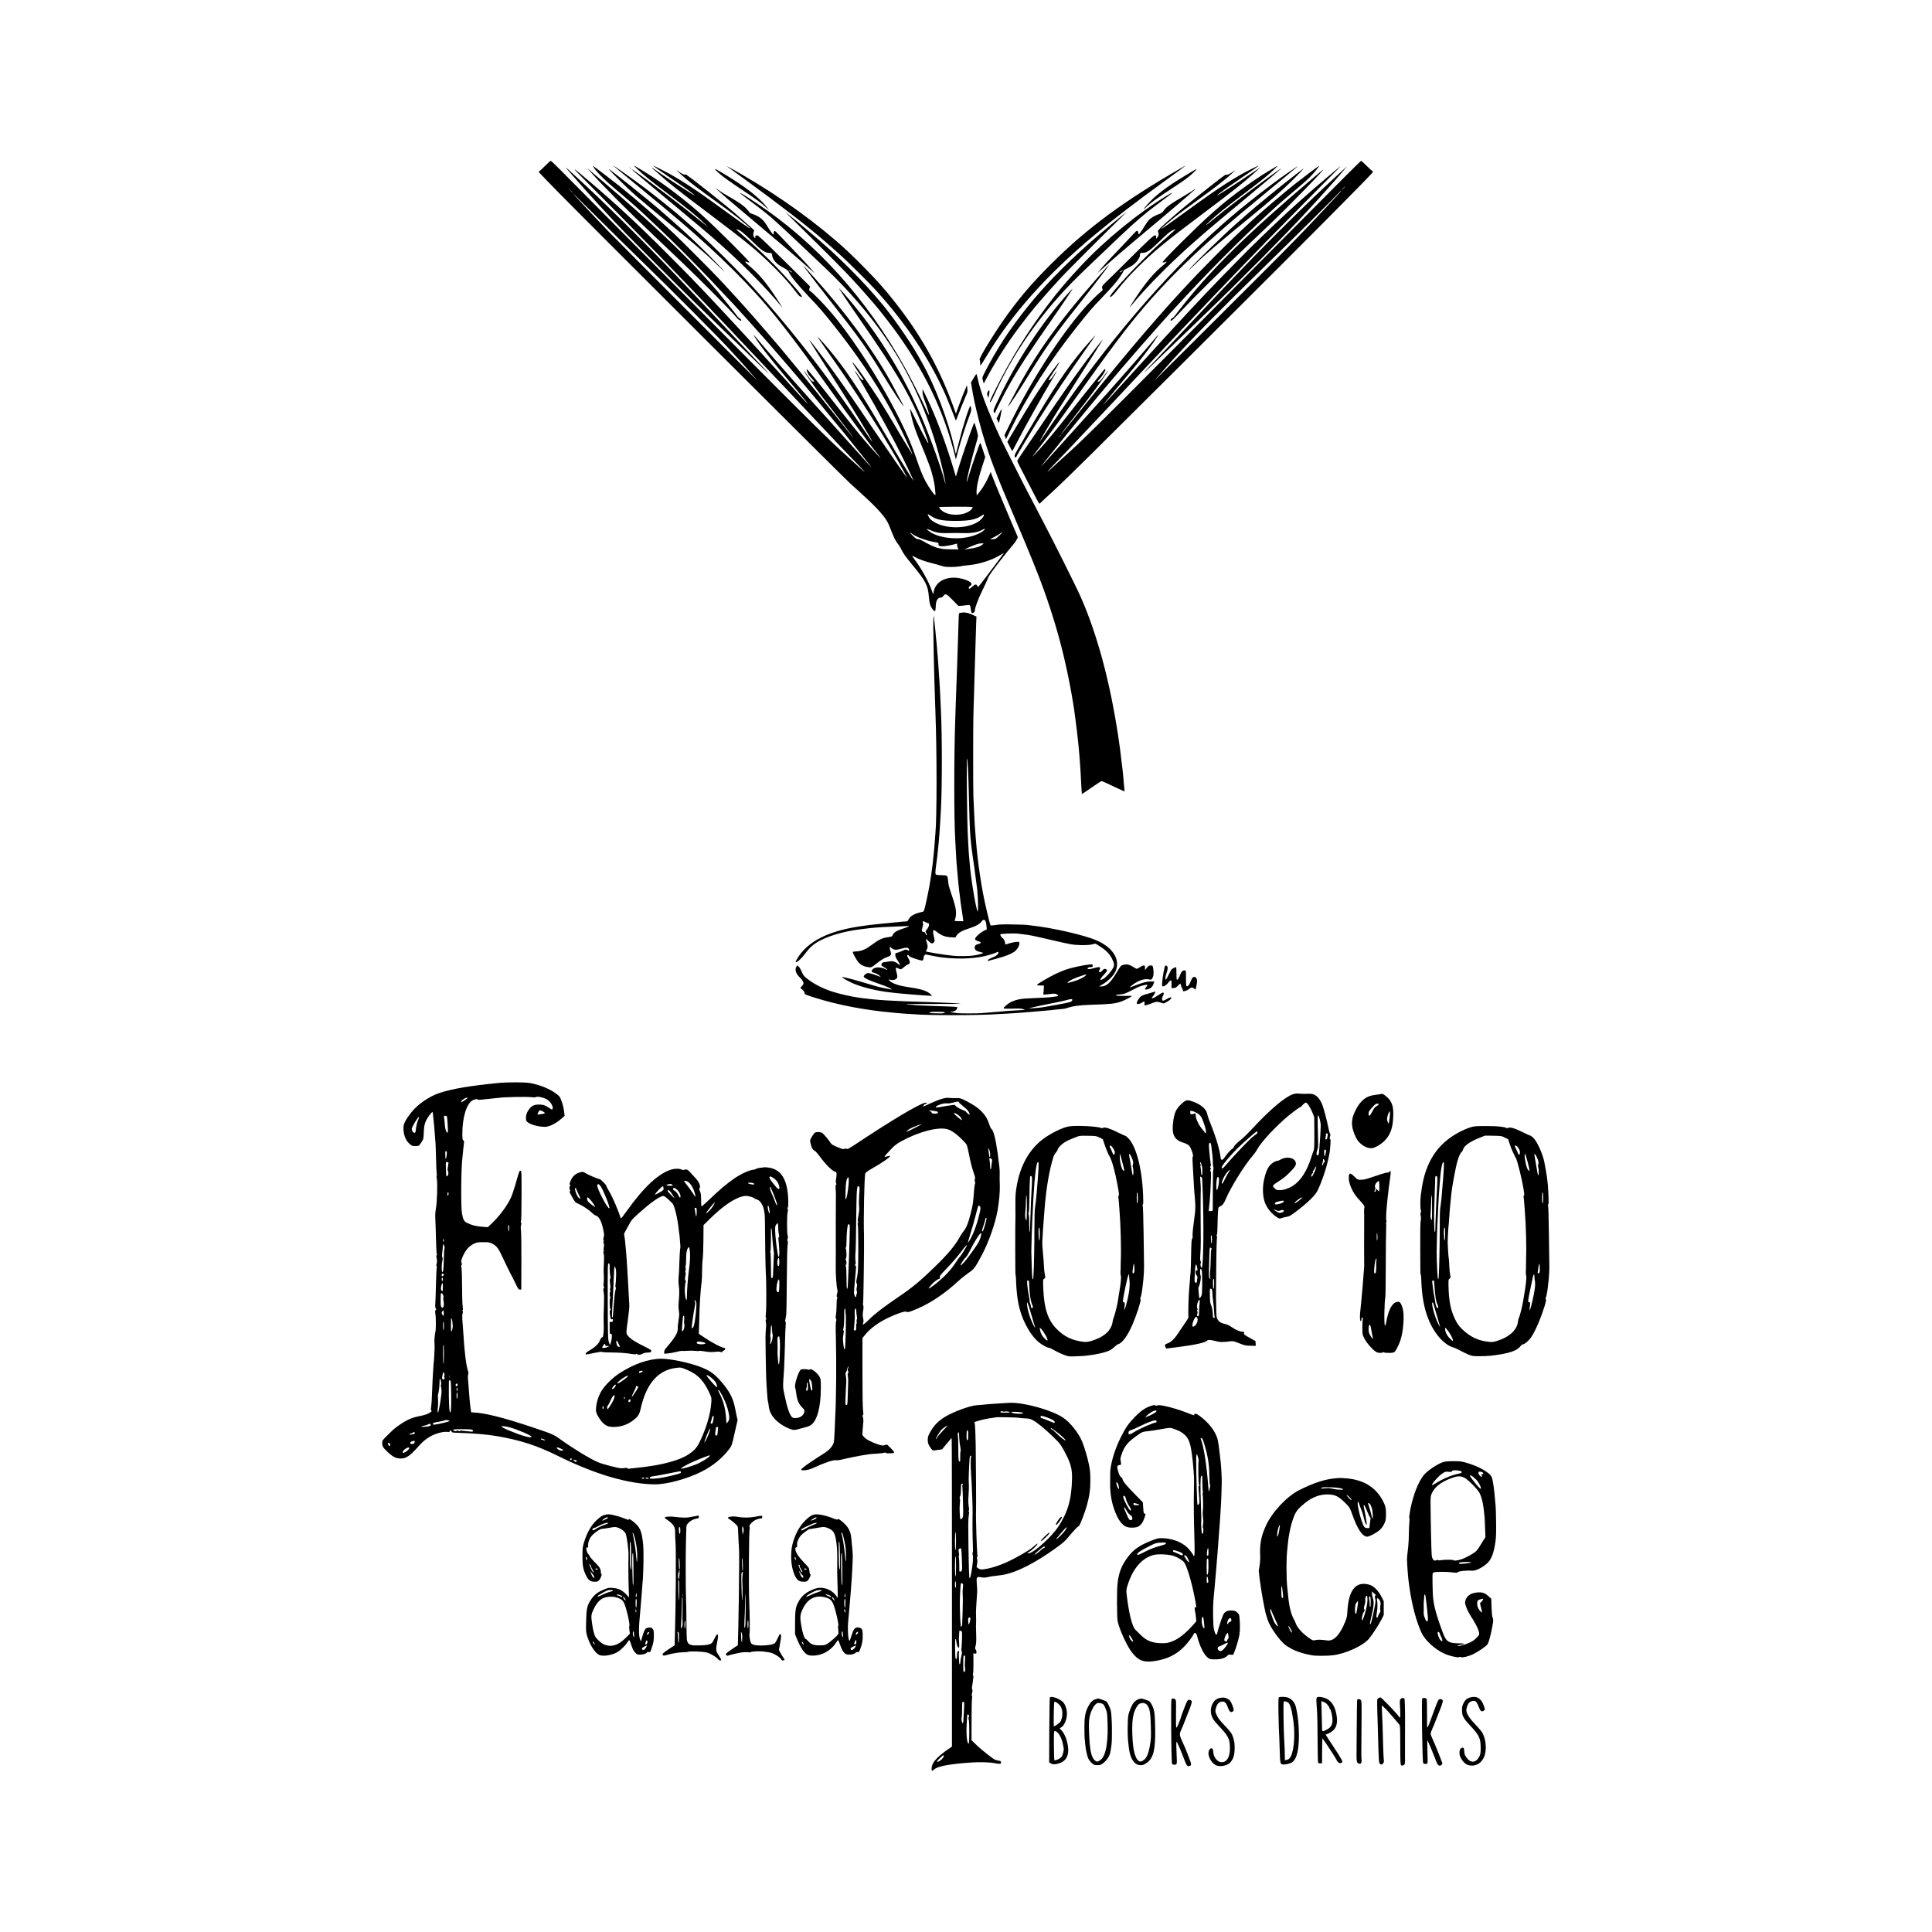 <?xml version="1.0" standalone="no"?>
<!DOCTYPE svg PUBLIC "-//W3C//DTD SVG 20010904//EN"
 "http://www.w3.org/TR/2001/REC-SVG-20010904/DTD/svg10.dtd">
<svg version="1.0" xmlns="http://www.w3.org/2000/svg"
 width="3508pt" height="3508pt" viewBox="0 0 3508 3508"
 preserveAspectRatio="xMidYMid meet">
<g transform="translate(0,3508) scale(0.1,-0.1)"
fill="#000000" stroke="none">
<path d="M9901 32072 c-47 -49 -95 -93 -106 -100 -23 -13 -67 36 350 -391 478
-489 5087 -5087 5289 -5276 6 -6 81 -73 166 -150 284 -256 435 -417 508 -541
16 -27 46 -95 66 -149 51 -135 91 -215 130 -261 18 -22 43 -61 56 -89 32 -71
87 -149 199 -283 247 -298 290 -379 306 -582 11 -133 27 -184 79 -245 22 -25
27 -28 36 -15 5 8 10 40 10 70 0 106 34 170 90 170 20 0 35 9 50 30 35 49 55
41 169 -76 l104 -107 76 6 c42 4 85 9 97 11 34 7 45 -8 51 -73 3 -33 11 -65
18 -71 15 -13 55 15 55 39 0 52 60 215 137 370 47 96 93 197 103 226 12 36 72
122 206 295 104 134 210 266 236 293 25 27 59 72 73 100 l27 52 -137 320
c-140 326 -296 703 -335 808 l-22 59 -33 -77 c-47 -107 -109 -213 -169 -287
l-51 -63 -3 48 c-6 86 35 279 98 467 l59 179 -42 130 c-23 72 -45 130 -48 131
-11 0 -176 -481 -225 -653 -9 -32 -18 -57 -20 -54 -11 11 89 424 163 672 20
66 38 134 40 150 2 17 -12 82 -31 145 -33 112 -34 114 -46 85 -74 -185 -235
-658 -301 -884 l-22 -75 -44 145 c-149 494 -332 975 -498 1314 l-63 130 -1
-53 c-1 -41 11 -84 49 -185 46 -124 75 -225 67 -233 -2 -2 -26 44 -52 103 -82
180 -278 568 -381 753 -696 1252 -1613 2270 -2690 2987 -178 119 -304 196
-310 190 -3 -3 91 -76 208 -162 174 -129 384 -297 408 -326 3 -3 30 -27 60
-54 82 -72 231 -211 550 -514 107 -102 228 -217 270 -256 581 -544 1055 -1126
1405 -1725 373 -639 646 -1352 810 -2114 25 -116 29 -174 6 -79 -55 220 -255
777 -411 1143 -58 137 -225 493 -240 515 -4 6 -31 57 -60 115 -188 372 -498
858 -774 1215 -140 181 -345 425 -424 505 -37 38 133 -218 423 -635 562 -809
806 -1215 1006 -1672 78 -179 194 -492 185 -500 -7 -8 -113 189 -222 413 -58
119 -107 214 -109 212 -8 -8 37 -206 72 -312 19 -60 57 -164 85 -230 194 -472
224 -555 263 -720 13 -56 27 -130 30 -166 3 -36 8 -82 10 -102 2 -21 0 -38 -5
-38 -18 0 -126 157 -177 256 -60 117 -84 177 -162 401 -73 210 -120 326 -211
523 -330 710 -867 1571 -1313 2105 -142 170 -360 394 -410 422 -16 8 -17 15
-9 46 l10 36 -401 399 c-353 350 -438 432 -534 515 -28 24 -67 15 -58 -14 7
-23 -7 -25 -25 -4 -15 18 -16 76 -2 102 9 16 7 23 -11 38 -12 10 -45 39 -72
64 -28 25 -79 71 -114 101 -35 30 -69 60 -75 66 -120 116 -981 799 -970 769 9
-23 -71 8 -118 46 -99 79 11 -31 132 -133 93 -78 281 -220 530 -398 313 -225
567 -424 625 -490 33 -39 -77 38 -660 461 -295 215 -548 381 -761 502 -90 51
-319 167 -329 167 -11 0 99 -79 287 -206 290 -196 458 -317 458 -329 0 -13
-586 368 -724 469 -44 33 -66 42 -35 14 307 -274 426 -369 994 -796 716 -538
907 -695 1221 -1007 142 -141 288 -304 378 -425 27 -36 58 -73 68 -82 22 -19
48 -24 48 -9 0 10 -71 102 -135 173 -22 24 -67 76 -100 113 -205 236 -508 533
-845 829 -127 111 -123 107 -93 100 55 -14 116 -63 271 -215 171 -167 228
-207 307 -211 47 -3 49 -4 53 -37 10 -88 77 -164 205 -231 66 -35 85 -50 99
-79 41 -86 164 -235 378 -461 176 -185 251 -272 425 -490 593 -744 1028 -1438
1357 -2165 74 -163 88 -195 83 -195 -3 0 -283 462 -332 550 -27 47 -150 250
-231 380 -189 305 -522 774 -522 736 0 -12 84 -145 141 -225 32 -45 59 -86 59
-91 0 -4 -9 -6 -21 -3 -12 3 -45 42 -76 89 -31 47 -58 82 -60 80 -3 -2 7 -21
20 -43 111 -171 542 -938 716 -1273 153 -296 348 -703 323 -675 -19 21 -372
600 -372 611 0 2 -17 33 -39 67 -21 34 -87 145 -146 247 -407 699 -686 1117
-972 1455 -108 129 -233 263 -205 220 24 -36 329 -474 370 -530 139 -193 573
-858 774 -1185 100 -163 338 -567 338 -574 0 -3 23 -44 51 -93 60 -103 95
-172 81 -158 -20 21 -293 414 -552 795 -95 140 -221 325 -278 410 -256 376
-487 703 -661 935 -132 177 -271 355 -277 355 -7 0 233 -382 431 -685 302
-464 754 -1204 708 -1160 -6 6 -59 82 -119 170 -716 1065 -1458 2012 -2178
2780 -227 242 -604 616 -817 810 -36 33 -85 78 -110 100 -42 39 -233 205 -329
288 -82 70 -423 342 -550 438 -209 158 -623 451 -590 417 9 -9 131 -111 502
-416 319 -262 477 -394 708 -590 344 -293 688 -609 981 -901 580 -580 917
-998 1764 -2186 348 -488 688 -951 796 -1085 25 -30 57 -73 73 -95 l28 -40
-38 41 c-230 247 -377 424 -756 907 -360 461 -538 678 -549 671 -9 -5 12 -63
35 -99 7 -11 35 -44 61 -72 39 -45 44 -53 26 -53 -25 0 -50 26 -112 118 -27
39 -52 72 -55 72 -6 0 -5 -2 60 -100 82 -124 228 -320 446 -600 217 -279 403
-525 378 -500 -9 8 -152 186 -319 395 -464 582 -995 1229 -1198 1460 -20 23
-59 68 -87 100 -228 266 -485 553 -719 805 -29 30 -85 91 -126 135 -91 98
-684 693 -794 796 -322 302 -642 583 -960 840 -122 99 -483 376 -514 394 -8 4
1 -14 20 -41 57 -84 216 -240 394 -387 166 -137 375 -320 505 -442 36 -34 103
-97 150 -141 416 -387 925 -903 1484 -1504 78 -84 378 -417 526 -585 63 -71
117 -132 120 -135 4 -3 107 -122 229 -265 123 -143 235 -273 250 -290 84 -96
557 -666 891 -1075 161 -198 491 -610 487 -610 -2 0 -52 54 -112 121 -60 66
-113 126 -119 133 -6 6 -31 34 -55 61 -24 28 -65 73 -90 100 -25 28 -84 93
-131 145 -47 52 -101 113 -121 135 -20 22 -101 112 -180 200 -79 88 -146 162
-149 165 -3 3 -41 46 -85 95 -44 50 -82 92 -85 95 -6 6 -147 165 -196 220 -17
19 -57 64 -89 100 -170 191 -528 602 -654 753 -40 48 -75 87 -77 87 -7 0 61
-105 130 -200 77 -109 300 -385 490 -610 81 -96 163 -193 181 -215 141 -171
186 -227 183 -230 -1 -1 -65 66 -140 149 -76 83 -152 167 -170 186 -17 19 -52
58 -77 85 -24 28 -67 75 -95 105 -28 30 -116 127 -196 215 -79 88 -165 183
-191 210 -25 28 -74 82 -109 120 -153 167 -524 570 -624 676 -449 477 -568
600 -941 973 -546 547 -946 918 -1415 1316 -372 316 -371 310 15 -77 554 -554
1265 -1279 1504 -1532 24 -25 141 -147 260 -270 119 -124 263 -274 321 -335
58 -61 146 -153 196 -206 50 -52 106 -111 125 -131 19 -20 106 -112 194 -205
329 -347 398 -420 760 -804 45 -47 115 -121 157 -165 42 -44 91 -96 108 -115
33 -36 51 -55 315 -335 83 -88 184 -195 225 -239 41 -44 111 -118 156 -165 44
-48 118 -126 165 -176 46 -49 158 -166 249 -259 169 -173 177 -182 220 -232
l25 -29 -30 25 c-16 14 -59 53 -95 86 -36 34 -177 162 -315 286 -180 162 -591
567 -1470 1449 -1316 1322 -3360 3378 -3621 3645 -89 90 -167 164 -174 164 -7
0 -51 -40 -99 -88z m499 -489 c0 -8 -9 0 -50 45 l-45 47 48 -45 c26 -24 47
-45 47 -47z m461 -465 c250 -249 603 -597 784 -773 562 -544 1449 -1437 1630
-1639 30 -34 211 -232 215 -236 3 -3 54 -61 114 -130 60 -69 123 -141 140
-160 45 -51 -2515 2510 -2669 2670 -72 75 -172 180 -224 235 -52 55 -126 134
-165 175 -130 137 -289 310 -284 310 2 0 209 -204 459 -452z m3494 -960 c14
-6 25 -15 25 -20 0 -8 -17 -1 -50 22 -20 13 -7 13 25 -2z m3306 -4296 c-81
-149 -433 -175 -572 -42 -21 20 -39 42 -39 48 0 7 94 11 310 11 287 0 309 -2
301 -17z m-756 -152 c100 -67 203 -87 432 -88 258 -1 378 22 485 94 32 22 48
28 44 18 -3 -8 -6 -20 -6 -25 0 -5 -16 -27 -37 -50 -152 -168 -580 -206 -834
-73 -77 40 -111 74 -134 127 -17 42 -20 42 50 -3z m100 -296 c50 -12 106 -16
195 -14 150 3 161 3 320 0 139 -2 245 19 326 64 39 22 43 22 34 6 -24 -44
-140 -103 -266 -134 -246 -62 -564 -24 -725 85 -73 51 -80 73 -11 38 32 -15
89 -36 127 -45z m1175 -21 c-14 -16 -43 -45 -65 -65 -35 -33 -46 -38 -90 -38
l-50 1 76 37 c42 21 91 50 110 65 43 34 49 34 19 0z m-1616 -8 c77 -59 284
-132 426 -151 43 -6 50 -10 50 -29 0 -40 23 -49 108 -42 42 4 111 16 152 27
41 11 76 20 78 20 1 0 2 -15 2 -34 0 -19 7 -41 15 -49 12 -12 12 -16 1 -20
-17 -7 -284 1 -296 8 -6 3 -31 9 -57 12 -46 5 -177 65 -291 132 -29 17 -67 31
-83 31 -24 0 -45 13 -92 60 -64 62 -70 79 -13 35z m1295 -174 c3 0 -13 -14
-35 -30 -43 -32 -117 -52 -239 -67 -27 -4 -54 -9 -60 -12 -7 -3 -7 -2 0 5 18
17 203 94 247 102 37 6 70 7 87 2z m281 -293 c-148 -201 -375 -498 -380 -498
-3 0 -10 10 -15 22 -16 36 -40 32 -87 -11 -23 -23 -49 -41 -55 -41 -23 0 -14
40 12 52 16 7 25 19 25 34 0 50 -182 115 -318 115 -201 0 -343 -101 -371 -265
l-7 -41 -28 80 c-61 170 -189 398 -323 574 -18 24 -32 46 -30 48 2 2 24 -8 48
-21 73 -41 188 -82 304 -110 61 -15 139 -37 175 -49 53 -18 87 -22 180 -22 63
0 138 6 165 12 28 7 84 15 125 18 211 17 437 87 607 190 32 19 59 35 61 35 1
0 -39 -55 -88 -122z"/>
<path d="M23679 31128 c-3294 -3320 -3967 -3991 -4259 -4253 -146 -131 -298
-270 -339 -309 -116 -112 -47 -25 101 125 73 74 171 176 217 225 159 168 356
377 481 510 41 44 143 151 225 238 83 88 159 169 170 180 56 60 313 333 330
352 11 11 81 85 155 164 74 79 155 165 180 191 25 25 76 80 114 120 38 41 110
117 159 169 179 188 275 289 452 475 99 105 228 239 286 300 198 206 326 340
365 381 58 62 460 478 694 718 113 116 457 464 765 774 308 310 562 566 565
570 30 36 -487 -402 -704 -598 -28 -25 -56 -49 -62 -55 -104 -92 -259 -235
-443 -410 -64 -60 -412 -398 -445 -431 -6 -7 -130 -133 -276 -280 -380 -385
-682 -703 -1060 -1114 -73 -80 -156 -170 -184 -200 -29 -30 -119 -129 -201
-220 -83 -91 -154 -170 -160 -176 -8 -8 -96 -105 -190 -208 -5 -6 -53 -58
-105 -116 -52 -58 -114 -125 -137 -150 -23 -25 -50 -54 -60 -66 -35 -41 -189
-208 -237 -258 l-48 -51 38 50 c35 44 317 384 524 629 152 182 339 430 415
551 42 67 34 61 -46 -35 -30 -36 -56 -67 -59 -70 -3 -3 -75 -86 -160 -185 -85
-99 -157 -182 -160 -185 -3 -3 -68 -77 -145 -165 -77 -88 -142 -162 -145 -165
-3 -3 -39 -43 -80 -90 -41 -47 -77 -87 -80 -90 -3 -3 -62 -68 -130 -145 -69
-77 -129 -145 -135 -151 -5 -6 -44 -49 -85 -95 -113 -125 -273 -303 -365 -404
-45 -49 -179 -199 -299 -332 -119 -134 -219 -243 -221 -243 -4 0 394 497 499
625 18 22 99 121 180 220 497 608 1004 1202 1515 1774 36 41 71 79 76 85 6 7
37 41 70 77 33 35 83 89 110 119 526 576 1191 1248 1685 1700 57 52 108 100
114 105 70 65 225 199 370 320 99 81 216 185 261 229 79 80 181 204 173 211
-4 4 -261 -189 -438 -328 -211 -167 -617 -513 -795 -678 -266 -245 -388 -363
-645 -620 -239 -240 -397 -404 -604 -629 -28 -31 -78 -85 -111 -120 -33 -36
-91 -101 -130 -144 -38 -44 -74 -84 -80 -90 -5 -6 -41 -47 -80 -91 -38 -44
-72 -82 -75 -85 -3 -3 -75 -86 -161 -185 -354 -411 -765 -910 -1229 -1490
-279 -351 -387 -480 -315 -380 16 22 135 177 265 345 321 414 453 593 544 738
47 75 19 45 -45 -48 -61 -89 -82 -110 -113 -110 -11 0 -4 12 20 38 48 49 114
150 114 174 0 24 -8 23 -31 -4 -24 -28 -364 -450 -401 -498 -291 -376 -502
-639 -654 -815 -130 -151 -275 -304 -222 -235 19 25 93 122 164 215 162 211
338 453 614 840 657 922 919 1270 1239 1645 295 346 654 715 1040 1070 57 52
109 100 115 105 6 6 85 76 176 155 91 80 170 150 176 155 6 6 35 30 64 55 30
25 112 95 184 156 72 61 327 272 566 469 239 196 444 367 455 378 18 18 -25
-10 -200 -131 -281 -195 -705 -524 -1003 -780 -81 -69 -149 -128 -152 -131 -3
-3 -27 -26 -55 -50 -1002 -888 -2050 -2116 -3020 -3541 -54 -80 -127 -188
-163 -240 -58 -86 -94 -133 -80 -105 21 40 164 285 179 307 11 14 19 29 19 32
0 9 257 420 435 696 313 485 526 823 502 800 -22 -23 -182 -230 -293 -380
-236 -319 -449 -623 -849 -1215 -71 -104 -191 -281 -267 -392 -76 -110 -138
-206 -138 -213 0 -11 58 -125 258 -510 35 -69 74 -143 85 -165 50 -95 60 -108
71 -94 6 8 110 105 231 215 121 111 434 414 695 674 261 259 990 984 1620
1610 1126 1119 2642 2635 2920 2920 78 80 241 245 361 366 120 122 219 227
219 232 0 6 -5 12 -10 14 -6 2 -52 45 -104 96 -51 50 -97 92 -103 92 -5 0
-471 -464 -1034 -1032z m741 559 c0 -2 -15 -16 -32 -33 l-33 -29 29 33 c28 30
36 37 36 29z m-120 -134 c-214 -231 -259 -279 -495 -528 -328 -346 -550 -570
-1698 -1715 -626 -624 -1141 -1137 -1145 -1140 -6 -5 288 330 298 340 3 3 30
32 60 65 390 427 855 899 1610 1635 614 599 1351 1330 1397 1387 10 12 20 20
22 17 2 -2 -20 -30 -49 -61z m-5040 -4377 c0 -2 -8 -10 -17 -17 -16 -13 -17
-12 -4 4 13 16 21 21 21 13z"/>
<path d="M11584 31998 c125 -116 212 -186 551 -441 349 -264 527 -408 644
-524 l76 -76 -65 53 c-388 317 -974 762 -1290 980 -87 60 18 -32 355 -313 769
-640 1092 -913 1211 -1022 6 -5 49 -44 95 -85 376 -337 771 -743 1023 -1050
37 -46 27 -28 -63 110 -203 313 -328 463 -511 619 -95 81 -102 97 -34 71 15
-6 29 -8 32 -5 13 13 -594 619 -862 860 -251 226 -595 493 -856 666 -155 102
-363 229 -376 229 -4 0 28 -32 70 -72z"/>
<path d="M13209 32053 c14 -10 158 -115 320 -233 649 -473 1132 -847 1436
-1111 170 -148 227 -199 335 -298 128 -117 481 -468 580 -576 556 -605 994
-1260 1288 -1925 31 -70 174 -427 184 -459 2 -9 8 -3 15 15 41 110 142 362
170 424 31 68 34 80 27 135 l-7 60 -15 -35 c-46 -104 -87 -208 -137 -348 l-48
-134 -52 144 c-256 703 -600 1313 -1080 1913 -109 136 -131 163 -224 269 -133
154 -463 490 -636 649 -531 486 -1194 964 -1895 1369 -194 112 -295 166 -261
141z"/>
<path d="M21445 32028 c-1024 -588 -1700 -1085 -2341 -1723 -331 -329 -531
-558 -781 -895 -217 -292 -558 -842 -536 -863 7 -8 11 -34 12 -86 1 -31 12
-16 109 145 461 769 1092 1478 1957 2200 367 306 727 583 1305 1003 405 294
403 293 275 219z"/>
<path d="M22742 32021 c-304 -149 -601 -340 -1157 -745 -288 -210 -466 -336
-495 -350 -22 -11 72 74 180 163 105 86 254 197 580 433 242 175 431 325 535
423 47 45 55 55 25 32 -68 -52 -145 -86 -152 -67 -5 13 -807 -622 -914 -724
-6 -6 -37 -33 -70 -61 -169 -144 -255 -228 -249 -244 19 -48 17 -78 -8 -107
l-26 -29 2 30 c3 51 -27 43 -111 -31 -42 -38 -226 -217 -408 -399 -182 -181
-361 -358 -398 -392 -66 -62 -76 -85 -57 -122 8 -14 0 -25 -43 -59 -49 -39
-209 -199 -286 -287 -435 -491 -969 -1322 -1347 -2093 l-105 -213 15 -37 14
-36 75 155 c301 616 718 1265 1226 1904 208 261 260 322 436 505 178 187 264
286 328 376 39 56 73 115 71 125 -1 3 28 20 65 37 96 46 162 100 199 161 18
30 32 56 31 60 0 3 0 18 1 33 1 24 4 26 45 26 78 0 136 41 316 216 123 121
180 169 223 190 32 16 60 27 62 24 3 -2 -55 -56 -127 -119 -203 -177 -256
-226 -504 -473 -279 -280 -577 -616 -560 -634 15 -14 56 23 137 126 110 139
223 265 352 393 311 309 515 477 1197 989 551 413 793 606 985 786 l60 56 -95
-65 c-318 -216 -690 -456 -690 -444 0 11 171 134 410 296 157 106 317 217 335
233 18 16 -3 8 -103 -41z m-2362 -1861 c-33 -23 -50 -30 -50 -22 0 5 10 14 23
20 28 14 47 15 27 2z"/>
<path d="M23039 31977 c-302 -181 -696 -470 -963 -707 -17 -15 -58 -51 -91
-80 -248 -219 -875 -843 -875 -871 0 -9 17 -7 58 8 31 12 6 -20 -58 -72 -161
-131 -308 -307 -492 -586 -135 -205 -136 -209 -28 -79 187 226 506 557 795
825 77 71 142 132 145 135 3 3 43 39 90 80 47 41 87 77 90 80 3 3 54 48 115
100 60 52 115 100 121 105 20 19 347 291 774 647 421 350 452 376 520 439 44
40 42 39 -180 -121 -425 -307 -802 -595 -1059 -808 -123 -103 -137 -105 -31
-5 114 107 276 238 565 456 277 208 442 338 520 407 73 65 150 140 144 140 -3
0 -75 -42 -160 -93z"/>
<path d="M24400 32007 c-25 -23 -99 -91 -165 -152 -481 -441 -1137 -1088
-1705 -1681 -292 -305 -343 -357 -490 -513 -85 -90 -159 -169 -165 -175 -14
-15 -260 -276 -435 -461 -130 -137 -360 -381 -405 -430 -20 -22 -76 -81 -124
-130 -219 -229 -179 -196 184 156 61 59 128 124 150 144 22 20 143 137 270
259 126 121 285 275 354 341 656 632 1510 1493 1850 1864 40 43 215 233 226
245 6 6 69 76 140 156 71 80 131 147 134 150 4 3 47 52 96 110 158 184 163
190 85 117z"/>
<path d="M10295 32010 c17 -19 32 -37 35 -40 3 -3 20 -23 39 -45 80 -95 373
-423 482 -540 25 -27 77 -84 115 -125 274 -296 448 -474 1024 -1050 572 -572
666 -664 1291 -1265 68 -66 230 -221 358 -345 342 -329 390 -372 231 -205 -58
61 -139 146 -181 190 -41 44 -118 125 -170 180 -106 111 -222 234 -344 364
-194 208 -565 599 -895 945 -633 663 -1337 1358 -1839 1816 -122 112 -120 109
-151 135 -21 16 -20 13 5 -15z"/>
<path d="M11430 32036 c0 -2 8 -10 18 -17 15 -13 16 -12 3 4 -13 16 -21 21
-21 13z"/>
<path d="M10730 31951 c199 -228 670 -700 1156 -1161 230 -218 300 -285 499
-475 372 -354 909 -899 995 -1008 12 -15 35 -34 51 -42 26 -14 29 -14 29 0 0
8 -12 22 -27 32 -16 10 -31 22 -35 28 -33 51 -392 495 -450 556 -7 8 -51 57
-97 109 -422 477 -1040 1061 -1846 1745 -99 84 -216 184 -260 221 l-80 69 65
-74z"/>
<path d="M23535 31919 c-282 -218 -722 -578 -907 -741 -39 -34 -117 -103 -172
-152 -241 -212 -739 -696 -881 -856 -31 -34 122 105 170 155 84 87 467 413
980 832 328 267 558 468 726 634 119 116 227 230 218 228 -2 0 -62 -45 -134
-100z"/>
<path d="M11228 31827 c255 -253 346 -332 958 -833 214 -174 391 -320 394
-323 3 -3 55 -48 115 -100 61 -52 119 -104 131 -115 12 -12 39 -36 60 -55 21
-19 100 -93 174 -165 131 -127 127 -119 -16 33 -233 247 -562 562 -854 816
-74 65 -151 132 -170 149 -188 169 -946 776 -968 776 -4 0 75 -82 176 -183z"/>
<path d="M12980 32006 c0 -3 42 -42 93 -87 54 -48 211 -160 384 -275 280 -186
365 -248 462 -338 l45 -41 -38 50 c-130 169 -388 372 -747 587 -164 99 -199
117 -199 104z"/>
<path d="M21520 31892 c-337 -203 -545 -362 -689 -527 -68 -78 -87 -113 -30
-56 87 86 219 182 534 386 66 43 161 108 210 145 90 68 198 170 180 170 -6 0
-98 -53 -205 -118z"/>
<path d="M23818 31828 c-1143 -969 -1783 -1596 -2328 -2278 -63 -80 -131 -166
-149 -192 -19 -26 -42 -50 -53 -54 -24 -7 -42 -40 -27 -49 10 -7 55 36 208
200 241 259 654 666 1211 1195 101 96 220 209 263 250 43 41 104 99 135 128
147 138 676 671 801 807 36 39 85 91 110 118 25 26 42 47 38 47 -3 0 -98 -77
-209 -172z"/>
<path d="M12990 31666 c0 -2 46 -44 101 -92 56 -49 107 -94 113 -100 10 -9
409 -346 526 -444 159 -133 460 -387 485 -409 17 -14 93 -80 170 -146 77 -66
142 -122 145 -125 5 -5 170 -152 230 -204 28 -25 31 -26 15 -6 -26 33 -160
184 -205 230 -19 20 -109 115 -201 211 -323 340 -298 316 -313 296 -8 -10 -12
-27 -9 -37 15 -58 -46 16 -130 156 -61 102 -135 159 -254 198 -29 10 -53 21
-53 26 0 5 -23 33 -51 64 -58 64 -137 119 -330 230 -76 43 -160 96 -188 117
-28 21 -51 37 -51 35z"/>
<path d="M21671 31630 c-13 -11 -78 -52 -145 -91 -279 -165 -350 -215 -399
-287 -22 -31 -41 -44 -90 -62 -72 -26 -141 -67 -179 -107 -14 -15 -50 -66 -78
-113 -61 -101 -103 -157 -106 -144 -1 5 -5 21 -8 37 -9 37 -28 34 -66 -10 -18
-21 -105 -114 -194 -207 -89 -93 -187 -196 -219 -230 -95 -99 -273 -302 -252
-286 18 13 153 133 260 229 94 85 572 491 970 822 27 23 98 83 170 144 32 28
79 68 104 89 46 38 129 111 223 194 48 41 56 60 9 22z"/>
<path d="M21189 31529 c-522 -316 -1107 -793 -1550 -1264 -265 -282 -429 -476
-635 -750 -356 -473 -656 -960 -931 -1509 -80 -158 -103 -213 -97 -227 7 -15
27 20 94 167 272 598 651 1175 1124 1714 175 198 331 358 606 619 90 86 214
203 274 261 60 58 121 116 136 130 15 14 67 63 116 110 289 273 459 420 664
572 246 184 280 210 286 219 9 15 0 11 -87 -42z"/>
<path d="M14400 31089 c980 -966 1053 -1042 1479 -1534 70 -81 240 -296 343
-435 552 -744 920 -1507 1121 -2329 l13 -55 43 165 c48 180 149 494 205 633
29 72 34 97 29 132 -3 24 -9 44 -13 44 -19 0 -137 -373 -206 -648 -30 -119
-55 -221 -57 -225 -1 -5 -15 49 -31 120 -103 472 -346 1114 -579 1528 -19 33
-47 83 -62 110 -180 320 -525 808 -740 1049 -5 6 -35 40 -65 76 -147 174 -426
463 -675 700 -167 159 -428 386 -720 629 -11 9 -67 54 -125 100 l-105 83 145
-143z"/>
<path d="M20364 31158 c-562 -455 -976 -834 -1356 -1243 -315 -338 -644 -768
-869 -1135 -128 -208 -300 -526 -301 -557 -1 -10 4 -38 11 -62 l13 -44 75 139
c164 301 339 574 562 874 84 114 256 332 315 401 17 19 54 62 81 94 79 94 281
319 389 434 108 115 752 759 1013 1014 89 86 160 157 159 157 -2 0 -43 -32
-92 -72z"/>
<path d="M20099 30233 c-19 -21 -100 -112 -179 -203 -716 -814 -1130 -1396
-1507 -2120 -27 -52 -65 -122 -83 -154 -19 -33 -29 -57 -24 -53 21 12 193 275
369 562 297 483 470 729 888 1255 297 376 584 750 574 750 -2 0 -19 -17 -38
-37z"/>
<path d="M14636 30185 c58 -78 251 -330 410 -531 602 -766 679 -875 1029
-1449 131 -216 325 -508 333 -501 2 2 -16 39 -41 83 -24 43 -66 121 -93 173
-285 558 -741 1215 -1270 1830 -123 144 -338 385 -377 425 l-49 50 58 -80z"/>
<path d="M19434 29798 c-505 -549 -1005 -1311 -1347 -2055 -48 -104 -52 -119
-41 -147 7 -18 24 -22 24 -6 0 16 163 338 242 478 190 336 369 611 813 1247
162 231 358 525 351 525 -1 0 -20 -19 -42 -42z"/>
<path d="M19789 28882 c-316 -351 -569 -712 -946 -1342 -147 -246 -250 -421
-268 -455 -6 -11 -44 -75 -84 -143 -56 -95 -72 -128 -67 -147 8 -32 20 -32 34
0 17 37 252 428 372 620 262 417 571 879 895 1338 130 183 167 237 163 237 -2
0 -46 -48 -99 -108z"/>
<path d="M19128 28373 c-53 -71 -112 -150 -131 -178 -136 -200 -173 -257 -257
-390 -52 -82 -174 -284 -272 -448 l-177 -298 42 -84 c23 -47 44 -85 47 -85 3
0 35 60 72 133 128 251 478 879 680 1216 37 62 61 108 53 101 -8 -7 -31 -39
-51 -71 -36 -60 -80 -103 -95 -93 -5 2 34 67 85 142 80 118 117 182 104 182
-2 0 -47 -57 -100 -127z"/>
<path d="M17677 28212 l-47 -79 16 -89 c8 -49 17 -102 20 -119 25 -145 104
-477 160 -670 134 -460 252 -770 624 -1640 236 -553 412 -989 505 -1250 168
-472 288 -882 384 -1305 60 -263 110 -521 147 -755 2 -16 6 -41 9 -55 2 -14 7
-43 10 -65 2 -22 13 -103 24 -180 11 -77 22 -167 25 -200 4 -33 9 -78 11 -100
3 -22 7 -62 10 -90 3 -27 7 -68 10 -90 2 -22 7 -74 10 -115 3 -41 7 -97 10
-125 8 -87 22 -314 30 -495 4 -69 8 -126 9 -127 2 -2 79 49 171 113 93 64 174
118 180 120 11 5 61 -17 298 -130 65 -31 120 -56 123 -56 3 0 3 19 0 43 -3 23
-8 78 -12 122 -3 44 -7 94 -9 110 -2 17 -6 57 -9 90 -4 33 -8 76 -11 95 -2 19
-7 55 -10 80 -24 207 -33 280 -66 495 -148 965 -375 1810 -671 2485 -81 186
-495 1013 -727 1455 -32 61 -96 182 -141 270 -46 88 -101 194 -123 235 -71
133 -452 892 -492 980 -223 487 -338 789 -388 1017 -12 57 -25 103 -28 103 -3
0 -27 -35 -52 -78z"/>
<path d="M17935 27964 c-15 -32 -15 -39 -2 -72 l14 -36 7 29 c22 101 12 143
-19 79z"/>
<path d="M18140 27570 l-44 -89 20 -42 19 -42 13 44 c14 50 44 211 39 215 -2
2 -23 -37 -47 -86z"/>
<path d="M17433 23953 c-19 -4 -23 -11 -24 -46 0 -23 -2 -76 -4 -117 -1 -41
-6 -181 -10 -310 -4 -129 -8 -264 -10 -300 -2 -36 -6 -157 -9 -270 -4 -113 -9
-248 -11 -300 -3 -52 -7 -178 -10 -280 -3 -102 -8 -239 -10 -305 -24 -673 -24
-1835 0 -2200 2 -33 6 -118 10 -190 3 -71 8 -150 10 -175 2 -25 7 -81 10 -125
10 -140 43 -469 50 -495 2 -8 6 -46 10 -83 3 -37 8 -76 10 -85 1 -9 8 -53 15
-97 6 -44 13 -91 16 -105 2 -14 7 -46 10 -71 l6 -46 -81 1 c-66 0 -81 3 -76
14 41 108 32 207 -39 415 -69 205 -75 227 -82 312 -4 46 -12 74 -22 83 -10 7
-48 12 -103 12 -64 0 -90 4 -99 15 -11 14 -7 64 25 295 2 14 6 54 10 90 3 36
8 81 10 100 3 19 7 64 10 100 3 36 7 90 10 120 7 81 14 182 20 300 3 58 8 139
10 180 22 377 22 1363 0 1780 -2 41 -7 143 -10 225 -3 83 -8 173 -10 200 -2
28 -7 97 -10 155 -3 58 -8 123 -10 145 -2 22 -7 92 -10 155 -4 63 -9 122 -10
131 -2 9 -7 61 -10 115 -4 54 -9 105 -10 114 -2 8 -6 58 -11 110 -4 52 -8 97
-9 100 -1 3 -5 46 -10 95 -5 50 -10 93 -11 98 -1 4 -3 26 -4 50 -2 39 -3 40
-9 12 -3 -16 -6 -104 -5 -195 3 -242 14 -832 19 -930 2 -47 6 -182 10 -300 4
-118 8 -255 10 -305 27 -712 27 -1910 0 -2190 -2 -22 -7 -80 -10 -130 -3 -49
-8 -108 -10 -130 -2 -22 -7 -71 -10 -110 -8 -97 -34 -309 -45 -375 -5 -30 -12
-77 -16 -105 -9 -76 -61 -336 -91 -463 -25 -103 -29 -113 -53 -118 -141 -30
-218 -72 -250 -134 -18 -36 -25 -40 -58 -41 -20 0 -44 -2 -52 -3 -8 -2 -51 -6
-95 -10 -125 -11 -477 -46 -505 -51 -14 -2 -45 -7 -70 -10 -656 -81 -1061
-280 -1255 -617 -60 -106 54 -27 153 105 76 102 124 148 203 199 174 111 472
203 789 243 187 23 189 24 270 31 128 10 159 12 350 19 102 4 207 8 235 10 47
3 48 3 25 -11 -14 -7 -56 -23 -95 -35 -118 -37 -173 -73 -189 -125 -5 -17 -19
-22 -85 -31 -101 -13 -164 -43 -288 -136 -115 -85 -186 -116 -279 -121 -36 -2
-67 -6 -70 -9 -10 -9 66 -147 103 -188 53 -59 105 -82 207 -93 21 -3 43 8 90
45 106 85 164 121 228 143 71 25 78 41 53 119 -20 61 -11 77 24 43 38 -37 82
-39 179 -11 87 25 123 23 136 -10 11 -30 6 -34 -21 -19 -37 18 -39 18 -103
-12 -30 -15 -71 -30 -90 -33 -33 -6 -35 -9 -34 -44 1 -25 14 -56 43 -99 22
-33 41 -65 41 -70 0 -14 -16 -9 -35 12 -9 10 -37 27 -61 36 -40 15 -52 15
-122 3 -42 -7 -80 -13 -83 -12 -13 4 -41 -37 -36 -51 3 -8 23 -24 45 -35 36
-18 73 -51 58 -51 -4 0 -17 6 -29 14 -12 8 -47 19 -77 25 -86 17 -160 -8 -173
-59 -4 -16 4 -22 49 -35 30 -9 69 -29 87 -45 l32 -30 -70 26 c-114 42 -157 52
-184 42 -29 -11 -63 -47 -58 -62 8 -25 102 -69 265 -125 145 -50 242 -92 242
-106 0 -2 -8 -1 -17 1 -10 2 -65 13 -123 24 -108 22 -148 33 -432 119 -152 45
-296 81 -330 81 -19 0 95 -67 178 -105 140 -65 384 -130 594 -160 25 -4 56 -8
70 -10 68 -10 306 -33 405 -40 44 -3 100 -8 125 -10 25 -2 95 -7 155 -11 l110
-6 -25 26 c-57 62 -168 98 -396 131 -192 28 -307 68 -357 123 -18 20 -18 20
15 13 67 -16 124 6 130 50 3 15 -4 56 -15 90 -22 74 -13 93 32 66 42 -25 56
-22 106 24 24 22 56 44 72 48 39 10 42 49 9 106 -30 50 -32 65 -11 65 8 0 15
-5 15 -11 0 -14 70 -44 169 -73 78 -22 82 -22 91 -5 6 10 10 29 10 43 0 24 23
56 40 56 5 0 37 -7 72 -15 35 -8 81 -17 103 -20 22 -3 53 -8 69 -12 79 -15
296 -30 421 -27 255 4 457 42 638 119 12 5 17 3 17 -8 0 -31 -42 -66 -110 -92
-41 -16 -75 -35 -81 -47 -9 -17 -9 -20 3 -16 8 4 77 22 153 42 161 43 270 86
328 130 46 34 87 104 87 148 0 26 -3 28 -42 27 -37 0 -112 -17 -195 -44 -20
-6 -23 -4 -23 21 0 31 -33 94 -50 94 -10 0 -44 59 -38 65 14 14 272 22 338 11
14 -2 50 -7 80 -10 122 -14 175 -25 520 -106 135 -32 290 -66 345 -75 121 -21
308 -22 387 -2 l57 14 58 -35 c124 -74 198 -147 243 -237 45 -89 48 -125 16
-179 -34 -58 -98 -132 -150 -173 -40 -32 -76 -43 -76 -24 0 9 43 63 98 121 30
32 28 58 -5 66 -22 6 -31 2 -53 -24 -15 -18 -36 -32 -48 -32 -26 0 -27 2 -7
41 27 52 3 61 -95 33 -83 -23 -93 -24 -113 -18 -31 10 1 34 44 34 35 0 39 2
39 26 0 26 0 27 -62 21 -96 -8 -313 -55 -413 -88 -49 -17 -136 -52 -192 -79
-119 -56 -343 -188 -343 -201 0 -11 9 -12 75 -13 l50 -1 -3 -65 c-2 -36 -6
-73 -8 -82 -6 -20 5 -21 127 -6 74 9 90 8 118 -7 19 -9 29 -20 25 -25 -15 -14
-131 -29 -274 -35 -315 -13 -364 -16 -437 -30 -43 -8 -106 -29 -140 -45 -64
-32 -148 -104 -138 -120 3 -5 72 -6 154 -4 96 4 163 2 190 -6 24 -6 41 -13 39
-15 -2 -2 -64 -7 -138 -10 -74 -3 -151 -8 -170 -10 -19 -2 -75 -7 -125 -11
-49 -3 -97 -8 -106 -9 -9 -2 -63 -6 -120 -10 -57 -4 -120 -9 -139 -11 -54 -6
-381 -6 -420 0 -19 3 -57 8 -85 11 -55 7 -73 15 -31 15 46 0 95 26 102 55 3
14 5 28 3 30 -5 4 -197 13 -439 20 -156 5 -319 13 -375 20 -11 1 -40 3 -64 4
-24 0 -42 4 -39 7 3 3 225 5 493 5 268 0 486 2 484 4 -8 7 -265 20 -574 30
-470 15 -466 15 -755 30 -99 6 -200 13 -260 20 -19 2 -64 7 -100 11 -36 3 -72
8 -81 9 -9 2 -40 6 -70 10 -118 14 -361 69 -486 110 -167 55 -321 132 -431
215 -70 52 -92 75 -110 115 -46 99 -57 118 -79 133 -22 14 -24 13 -37 -19 -25
-59 -2 -121 69 -189 40 -38 65 -79 65 -107 0 -9 -15 -32 -32 -51 -26 -27 -30
-36 -18 -40 28 -10 70 -61 70 -84 0 -23 13 -28 178 -81 409 -131 924 -230
1412 -272 41 -4 86 -8 99 -10 13 -2 76 -7 140 -11 64 -3 132 -8 151 -9 229
-23 1170 -23 1500 0 30 2 114 6 185 10 72 3 146 8 165 10 19 2 80 7 135 10 55
3 111 8 125 10 14 2 63 7 110 10 47 4 101 8 120 10 19 1 71 6 115 10 44 3 87
8 95 10 8 2 51 7 94 10 95 8 101 9 160 29 83 28 211 45 383 51 397 13 458 19
583 61 66 23 190 88 190 100 0 3 -60 4 -132 2 -83 -2 -140 1 -152 8 -14 9 -1
12 65 18 87 7 95 10 304 119 65 34 171 63 197 55 6 -2 -1 -18 -16 -35 -37 -44
-34 -57 11 -48 65 12 104 49 123 116 l9 29 -61 0 c-75 0 -152 -20 -280 -71
-55 -22 -102 -39 -104 -36 -3 2 21 23 52 47 105 79 218 116 297 97 32 -8 40
-7 52 9 33 42 40 123 19 217 -5 23 -11 27 -40 27 -34 0 -44 -7 -84 -60 l-19
-25 -1 43 c0 37 -3 42 -22 42 -13 0 -43 -14 -68 -30 -25 -16 -51 -30 -59 -30
-8 0 -39 16 -69 36 -62 41 -116 52 -179 35 -40 -11 -46 -18 -112 -129 -113
-191 -189 -262 -280 -262 l-46 0 65 38 c96 55 194 152 230 226 102 210 -33
439 -338 571 -222 97 -810 232 -1177 270 -33 4 -71 9 -85 11 -14 3 -128 7
-255 9 -170 4 -252 1 -315 -10 -47 -8 -88 -11 -93 -6 -14 14 -105 400 -141
596 -39 211 -79 485 -96 645 -6 58 -13 121 -15 140 -2 19 -7 69 -10 110 -3 41
-8 95 -10 120 -11 108 -22 292 -30 490 -4 85 -8 196 -11 245 -6 117 -5 1289 0
1465 3 74 7 236 11 360 3 124 8 284 10 355 9 268 15 466 20 655 3 107 8 247
10 310 l5 115 -84 38 c-83 36 -139 44 -213 30z m136 -2720 c1 -38 4 -80 6 -94
4 -35 14 -340 20 -609 10 -460 19 -632 45 -835 5 -38 11 -88 14 -110 3 -22 21
-150 41 -285 19 -135 41 -303 49 -375 16 -149 20 -418 7 -395 -34 59 -128 634
-146 895 -3 44 -7 96 -10 115 -4 32 -7 91 -20 330 -17 308 -28 1443 -15 1435
4 -3 8 -35 9 -72z m327 -2883 c7 -14 14 -52 16 -85 l5 -60 -57 -28 c-32 -16
-82 -53 -111 -83 -62 -63 -60 -80 12 -104 56 -18 54 -17 40 -34 -6 -8 -27 -17
-45 -20 -40 -8 -58 -27 -58 -61 0 -47 28 -66 137 -91 29 -7 28 -8 -28 -25 -32
-10 -77 -21 -100 -24 -23 -3 -58 -8 -77 -10 -44 -6 -267 -7 -300 -1 -14 2 -56
7 -93 10 -95 9 -416 62 -425 71 -2 2 3 14 12 27 24 36 25 79 4 136 -11 29 -17
56 -13 60 3 4 24 -13 45 -36 41 -44 69 -52 94 -26 20 19 20 41 1 115 -17 63
-15 116 4 112 6 -2 32 -19 58 -39 80 -62 145 -86 242 -92 l87 -5 18 29 c37 59
101 95 247 142 111 35 185 78 214 122 24 37 55 37 71 0z m-1052 -30 c39 0 32
-57 -14 -115 -28 -36 -29 -40 -15 -61 16 -25 19 -44 7 -44 -4 0 -13 14 -19 30
-9 23 -18 30 -37 30 -22 0 -26 5 -26 28 0 15 7 48 14 73 9 30 11 50 5 56 -5 5
-7 17 -3 26 6 16 9 16 39 -3 18 -11 40 -20 49 -20z m2867 -954 c-32 -34 -130
-81 -219 -105 -41 -11 -84 -23 -95 -27 -22 -7 -22 -6 -4 14 25 28 106 66 224
107 119 41 122 41 94 11z m-241 -439 c0 -36 -28 -45 -275 -90 -300 -55 -313
-56 -429 -62 l-91 -4 100 24 c55 13 195 42 310 65 116 22 239 49 275 59 78 23
110 26 110 8z m-2316 -234 c-18 -13 -50 -16 -144 -12 -30 1 -75 2 -99 2 -39 1
-41 2 -25 14 14 10 53 13 152 11 112 -2 131 -4 116 -15z"/>
<path d="M21155 17540 c-13 -22 -45 -192 -51 -278 -6 -82 -5 -92 10 -92 29 0
70 28 96 64 25 35 48 51 58 41 3 -3 5 -34 4 -70 l-1 -65 37 0 c31 0 45 7 77
40 44 45 55 49 55 20 0 -11 9 -37 20 -57 11 -21 20 -43 20 -50 0 -16 5 -16 50
-3 19 5 48 21 64 35 35 30 55 31 89 5 l26 -20 16 76 c19 85 13 128 -20 150
-31 21 -60 -5 -86 -76 -23 -63 -50 -96 -72 -87 -10 4 -13 36 -13 146 1 141 1
141 -22 141 -41 0 -60 -18 -82 -77 -21 -57 -45 -93 -61 -93 -5 0 -8 50 -8 111
0 61 -2 113 -4 115 -7 7 -60 -16 -80 -34 -10 -9 -35 -53 -56 -98 -21 -44 -43
-84 -50 -88 -16 -11 -14 43 5 95 27 78 33 128 17 144 -17 17 -29 19 -38 5z"/>
<path d="M20915 17058 c-33 -10 -86 -25 -118 -34 -31 -8 -71 -27 -89 -42 -29
-25 -67 -92 -68 -119 0 -22 55 -14 95 12 20 15 40 24 42 21 3 -2 5 -20 5 -39
l0 -34 37 8 c20 4 64 20 98 34 74 30 102 31 166 8 42 -15 51 -15 70 -3 12 7
33 19 47 26 31 16 70 52 70 64 0 18 -35 10 -85 -20 -67 -40 -85 -39 -85 3 0
17 7 41 15 51 8 11 15 31 15 44 0 19 -4 22 -22 17 -13 -4 -49 -24 -80 -46 -32
-22 -69 -44 -82 -49 -31 -11 -43 3 -19 22 17 12 58 88 51 93 -2 1 -30 -6 -63
-17z"/>
<path d="M9030 15414 c-506 -51 -815 -103 -1040 -176 -190 -61 -403 -206 -520
-354 -95 -119 -143 -208 -144 -268 -4 -132 35 -239 111 -306 42 -37 51 -40
102 -40 31 0 61 4 67 8 6 4 28 33 48 64 36 56 36 60 41 178 5 127 19 181 69
262 30 50 84 114 90 107 4 -4 11 -66 21 -174 3 -33 7 -78 10 -100 2 -22 7 -85
11 -140 3 -55 8 -109 10 -120 3 -11 7 -146 11 -300 3 -154 10 -288 14 -297 6
-10 5 -18 -1 -20 -7 -2 -7 -21 1 -58 16 -74 6 -426 -16 -545 -11 -61 -14 -119
-11 -180 3 -49 9 -211 12 -360 4 -148 10 -278 15 -287 6 -10 5 -18 -2 -20 -9
-3 -9 -18 0 -57 8 -40 8 -63 0 -92 -9 -28 -9 -42 -1 -52 7 -8 8 -18 3 -23 -5
-5 -11 -139 -15 -299 -3 -159 -9 -318 -12 -353 -5 -44 -2 -71 7 -88 11 -21 11
-27 -1 -34 -11 -7 -12 -21 -3 -77 10 -60 9 -295 -1 -312 -2 -3 -8 -40 -12 -81
-8 -70 -8 -96 -3 -182 3 -36 -11 -290 -16 -298 -1 -3 -6 -66 -10 -140 -4 -74
-9 -151 -10 -170 -2 -19 -6 -125 -10 -235 -3 -110 -11 -227 -16 -259 -8 -46
-8 -61 3 -68 10 -7 9 -12 -7 -24 -44 -34 -101 -56 -193 -74 -148 -28 -236 -66
-368 -156 -89 -60 -119 -86 -231 -197 -88 -86 -93 -94 -93 -133 0 -65 13 -88
91 -161 105 -99 158 -126 250 -126 95 0 168 52 323 227 125 141 252 216 423
251 35 7 100 9 123 3 8 -1 14 4 15 12 0 22 29 19 35 -4 5 -17 17 -19 110 -22
263 -7 529 -29 705 -59 436 -75 728 -170 1114 -360 679 -336 1273 -511 1756
-517 216 -3 586 97 850 229 207 104 380 246 505 411 47 63 48 66 100 295 l52
230 -16 76 c-9 42 -23 112 -32 155 -32 167 -105 305 -247 467 -133 152 -210
205 -396 275 -197 74 -530 143 -691 143 -234 -1 -506 -96 -770 -269 -120 -79
-262 -220 -319 -317 -55 -92 -91 -207 -98 -304 -5 -73 -4 -79 31 -147 21 -38
58 -91 82 -117 62 -64 111 -85 204 -85 137 0 255 41 363 125 83 66 106 102
129 202 103 467 324 715 665 748 68 7 74 6 180 -39 202 -85 316 -210 423 -461
19 -43 21 -62 15 -135 -15 -215 -98 -489 -222 -734 -78 -155 -232 -258 -503
-336 -103 -30 -265 -65 -345 -75 -27 -4 -57 -8 -65 -10 -17 -5 -153 -21 -245
-30 -33 -3 -79 -8 -102 -11 -29 -4 -43 -1 -43 6 0 8 -12 10 -37 6 -21 -4 -55
-6 -76 -6 -55 1 -333 74 -415 108 -145 61 -462 254 -690 419 -118 86 -143 96
-522 223 -514 171 -835 252 -1045 263 l-50 3 -11 79 c-7 44 -15 123 -19 175
-4 52 -8 109 -10 125 -4 37 -16 195 -19 250 -2 22 1 51 6 64 6 17 4 37 -6 62
-15 38 -40 181 -51 294 -3 33 -8 78 -10 100 -5 41 -10 115 -19 245 -3 41 -8
109 -11 150 -3 41 -8 109 -11 151 -2 43 0 88 6 104 7 19 7 31 0 40 -8 9 -8 14
0 17 8 2 8 21 1 68 -6 36 -11 198 -11 360 0 163 -5 315 -11 339 -7 33 -7 46 2
52 9 5 10 14 0 36 -9 23 -9 37 4 73 49 140 122 231 223 278 51 24 69 27 167
27 97 0 116 -3 160 -25 83 -42 118 -88 203 -275 43 -93 100 -210 126 -260 27
-49 62 -117 77 -150 70 -146 73 -150 99 -150 l25 0 2 505 c1 278 -2 532 -7
565 -6 39 -6 72 1 98 7 28 7 42 -2 53 -7 9 -8 14 -1 14 7 0 11 145 12 460 1
453 0 460 -19 460 -22 0 -18 13 -96 -261 -26 -90 -63 -197 -83 -237 -71 -147
-211 -333 -348 -462 l-67 -63 -81 6 c-132 10 -207 28 -302 76 -48 23 -65 58
-86 168 -21 109 -16 804 6 988 2 17 7 66 11 110 3 44 11 111 16 149 8 61 7 70
-8 81 -15 11 -18 30 -18 117 0 301 77 550 188 610 37 19 85 27 90 14 4 -9 27
-9 99 0 52 6 133 15 179 19 46 4 91 9 100 10 85 16 540 25 616 11 26 -4 51 -3
63 4 30 16 137 -6 198 -41 69 -39 128 -140 103 -178 -7 -11 -17 -8 -52 16 -73
50 -105 63 -166 66 -119 7 -174 -23 -234 -128 -28 -49 -37 -109 -23 -160 12
-46 136 -97 268 -111 79 -8 87 -8 149 10 65 19 160 77 227 138 l52 47 -7 62
c-9 77 -28 157 -57 229 -25 63 -25 62 -98 117 -114 85 -288 155 -464 187 -101
18 -411 18 -596 0z m-541 -271 c0 -9 -112 -83 -117 -78 -2 2 1 13 7 24 17 31
112 78 110 54z m1354 -236 c18 -8 38 -21 45 -29 11 -14 4 -17 -54 -27 -36 -7
-69 -9 -72 -6 -8 7 28 75 40 75 5 0 23 -6 41 -13z m-1729 -95 c3 -5 8 -56 12
-113 10 -178 10 -184 -5 -184 -19 0 -41 76 -45 150 -2 33 -6 81 -11 108 -7 46
-7 47 18 47 14 0 28 -4 31 -8z m-504 -19 c0 -3 -11 -34 -25 -68 -13 -34 -27
-93 -31 -131 -3 -38 -10 -73 -14 -77 -15 -16 -45 3 -57 34 -10 27 -9 37 8 73
53 104 119 199 119 169z m504 -643 c-2 -47 -11 -100 -17 -107 -9 -8 -9 -3 -12
75 -1 52 1 62 14 60 10 -2 16 -13 15 -28z m28 -175 c3 -3 -1 -35 -8 -72 -8
-45 -9 -72 -3 -80 16 -19 14 -73 -4 -91 -9 -8 -19 -14 -21 -11 -3 2 -7 62 -9
132 -4 125 -4 127 18 127 12 0 24 -2 27 -5z m3 -567 c-4 -36 -5 -38 -13 -38
-4 0 -8 14 -8 30 -1 18 3 30 11 30 7 0 11 -10 10 -22z m1100 -634 c1 -30 -2
-54 -6 -54 -8 0 -17 109 -10 116 10 10 16 -12 16 -62z m-1185 -221 c-1 -24 -2
-26 -11 -10 -5 9 -7 22 -4 27 10 17 15 11 15 -17z m8 -100 c6 -21 8 -40 3 -43
-5 -3 -11 -93 -13 -200 -4 -189 -10 -236 -29 -224 -13 8 -11 147 3 201 8 33 8
51 0 63 -7 12 -8 40 -1 91 5 41 10 91 11 112 2 47 11 47 26 0z m-8 -519 c0 -7
-9 -18 -20 -24 -18 -10 -20 -8 -20 19 0 24 3 28 20 24 11 -3 20 -11 20 -19z
m-19 -67 c-1 -4 -1 -16 -1 -27 0 -11 -4 -20 -10 -20 -5 0 -10 14 -10 31 0 17
5 29 11 27 6 -2 10 -7 10 -11z m0 -102 c0 -8 0 -35 0 -60 0 -63 0 -65 -11 -65
-22 0 -30 39 -18 89 11 48 27 68 29 36z m8 -209 c6 -23 6 -42 2 -44 -5 -2 -5
-20 0 -40 13 -54 11 -106 -4 -126 -13 -17 -14 -17 -30 -1 -14 14 -17 36 -16
128 0 62 2 115 4 118 12 19 35 1 44 -35z m6 -365 c-9 -8 -35 29 -35 50 0 10 8
25 18 35 16 17 17 16 20 -30 2 -27 0 -51 -3 -55z m160 -119 c1 -26 4 -51 6
-57 5 -17 -12 -104 -22 -110 -10 -7 -13 60 -9 208 0 35 2 39 11 24 6 -10 12
-40 14 -65z m-155 -73 c0 -44 -4 -78 -9 -75 -6 4 -9 142 -2 154 7 14 11 -11
11 -79z m0 -515 c0 -96 -4 -173 -9 -170 -6 4 -9 331 -2 344 8 17 11 -26 11
-174z m3610 -303 c0 -10 -58 -36 -66 -29 -2 3 -2 13 2 22 6 17 64 24 64 7z
m-3602 -78 c-6 -8 -6 -18 1 -31 14 -26 -11 -51 -33 -33 -10 9 -11 22 -4 59 15
75 19 81 33 47 9 -20 10 -34 3 -42z m89 -30 c-3 -10 -5 -4 -5 12 0 17 2 24 5
18 2 -7 2 -21 0 -30z m4751 -3 c66 -52 102 -99 109 -147 6 -36 5 -37 -13 -23
-34 27 -174 190 -174 204 0 16 33 2 78 -34z m-1528 -1 c-61 -53 -165 -120
-169 -108 -5 15 32 49 104 98 74 50 119 57 65 10z m-3372 -132 c-6 -12 -5 -30
3 -54 16 -49 2 -178 -42 -402 -15 -73 -31 -52 -20 24 7 49 8 146 2 225 -1 8 5
44 14 80 8 36 15 101 15 146 0 44 3 84 7 88 12 12 32 -87 21 -107z m180 8 c10
-254 5 -502 -9 -511 -23 -14 -32 163 -29 529 0 50 2 58 18 55 14 -3 17 -16 20
-73z m120 -10 c0 -15 -6 -25 -15 -25 -19 0 -29 30 -12 41 22 14 27 11 27 -16z
m2872 -9 c0 -20 -39 -66 -56 -66 -19 0 -18 6 12 46 28 36 44 43 44 20z m410
-31 c0 -10 -91 -154 -105 -165 -22 -18 -19 -9 25 79 22 43 40 86 40 95 0 14 4
15 20 6 11 -6 20 -13 20 -15z m-3282 -40 c0 -14 -4 -28 -9 -31 -5 -3 -9 9 -9
25 0 17 4 31 9 31 5 0 9 -11 9 -25z m4799 -101 c60 -111 103 -225 123 -324 19
-94 14 -141 -19 -174 l-21 -20 -1 24 c-12 223 -46 367 -123 518 -29 58 -31 65
-13 60 6 -2 31 -40 54 -84z m-4799 -19 c-3 -75 -18 -70 -18 6 0 37 4 58 10 54
5 -3 9 -30 8 -60z m2852 -7 c0 -13 -10 -43 -21 -68 -24 -53 -100 -172 -106
-167 -9 10 -13 57 -4 57 5 0 21 26 36 58 56 123 95 172 95 120z m186 -33 c1
-8 -2 -15 -7 -15 -5 0 -9 10 -9 22 0 23 12 17 16 -7z m104 -34 c0 -21 -13 -41
-26 -41 -14 0 -19 31 -7 43 10 10 33 8 33 -2z m-490 -135 c0 -14 -4 -28 -10
-31 -6 -4 -10 7 -10 24 0 17 5 31 10 31 6 0 10 -11 10 -24z m2000 -176 c0 -10
-5 -42 -11 -70 -9 -40 -15 -50 -31 -50 -13 0 -18 5 -15 14 3 8 11 34 17 58 6
24 13 49 15 56 7 19 25 14 25 -8z m-4802 -65 c3 -3 2 -8 -1 -11 -8 -8 -187
-51 -249 -59 -43 -6 -48 -5 -48 12 0 17 14 22 103 37 56 10 109 22 117 27 14
9 68 4 78 -6z m-338 -74 c0 -24 -12 -28 -101 -37 -47 -4 -70 -3 -66 3 4 6 24
13 46 16 21 2 52 12 67 20 40 21 54 20 54 -2z m1435 -48 c123 -31 395 -147
395 -168 0 -35 -164 10 -403 109 -94 39 -137 63 -137 77 0 10 64 3 145 -18z
m3781 -35 c-3 -24 -5 -54 -6 -68 0 -14 -4 -31 -9 -39 -15 -24 -41 5 -35 37 9
51 13 77 13 95 1 10 9 17 22 17 19 0 20 -4 15 -42z m-155 -51 c-26 -75 -80
-187 -90 -187 -5 0 14 58 42 130 28 71 55 126 59 122 5 -5 -1 -34 -11 -65z
m-4303 41 c20 -20 13 -35 -15 -33 -16 1 -64 6 -108 10 -44 5 -84 9 -90 10 -5
0 -13 -4 -17 -9 -4 -6 -12 -5 -22 3 -11 9 -20 10 -36 1 -15 -8 -25 -8 -34 -1
-7 6 -16 8 -19 4 -4 -3 -7 1 -7 10 0 15 18 17 168 17 117 0 172 -4 180 -12z
m-1048 -56 c0 -10 -6 -19 -12 -20 -7 -1 -30 -5 -52 -8 -27 -5 -37 -3 -32 5 4
6 15 11 25 11 9 0 26 7 37 15 26 19 34 19 34 -3z m2338 -113 c18 -6 30 -14 27
-19 -5 -9 -75 12 -75 22 0 11 11 10 48 -3z m-2338 -47 c0 -26 -20 -42 -52 -42
-38 0 -39 34 0 48 40 15 52 14 52 -6z m-447 -41 c11 -44 -24 -47 -37 -3 -6 18
-3 22 12 22 11 0 22 -9 25 -19z m347 -76 c0 -29 -100 -99 -117 -81 -12 12 19
53 55 74 44 25 62 27 62 7z m2751 -7 c57 -27 61 -38 15 -38 -32 0 -86 32 -86
51 0 14 19 11 71 -13z m2699 -143 c-28 -33 -163 -115 -239 -144 -101 -39 -257
-84 -272 -79 -19 6 83 67 204 121 130 58 310 127 316 122 2 -3 -2 -11 -9 -20z
m-2490 -46 c0 -6 -24 -19 -36 -19 -2 0 -4 6 -4 14 0 9 9 14 20 13 11 -1 20 -4
20 -8z m80 -33 c0 -25 -17 -27 -41 -6 l-24 19 33 1 c21 0 32 -5 32 -14z m1896
-208 c1 -12 -17 -21 -75 -37 -172 -46 -311 -73 -398 -78 -88 -5 -93 -5 -93 14
0 17 11 21 78 31 93 14 95 15 302 56 91 19 169 33 174 32 5 -1 10 -9 12 -18z
m-666 -108 c0 -5 -11 -10 -25 -10 -14 0 -25 5 -25 10 0 6 11 10 25 10 14 0 25
-4 25 -10z m80 0 c0 -5 -13 -10 -30 -10 -16 0 -30 5 -30 10 0 6 14 10 30 10
17 0 30 -4 30 -10z"/>
<path d="M23472 15210 c-149 -53 -423 -287 -753 -644 -65 -70 -147 -150 -181
-176 -71 -53 -138 -123 -138 -143 0 -8 -11 -19 -24 -25 -25 -11 -100 -97 -146
-165 -32 -49 -62 -47 -67 3 -13 131 -81 362 -178 605 -31 77 -59 156 -62 175
-15 106 -129 200 -309 253 -66 20 -97 7 -181 -75 -76 -75 -108 -144 -127 -273
-38 -263 6 -361 188 -416 49 -16 79 -32 99 -53 34 -38 84 -186 66 -197 -8 -5
-9 -37 -4 -115 12 -198 14 -228 20 -354 3 -69 8 -147 11 -175 2 -27 7 -84 11
-125 9 -102 9 -194 0 -260 -31 -226 -48 -381 -43 -414 3 -27 0 -43 -9 -50 -10
-9 -14 -77 -18 -306 -3 -162 -7 -304 -10 -315 -3 -11 -8 -68 -11 -126 -4 -58
-9 -119 -11 -135 -13 -112 -24 -469 -16 -536 2 -16 -25 -60 -98 -163 -15 -22
-49 -73 -76 -114 -79 -124 -151 -191 -224 -210 -28 -8 -36 -37 -17 -67 l14
-20 183 23 c320 40 517 82 553 118 21 22 61 20 156 -5 86 -22 124 -23 275 -4
44 5 63 1 155 -36 96 -39 113 -43 203 -45 l98 -2 -2 43 -3 44 -108 60 c-99 56
-107 62 -99 83 8 21 6 23 -26 25 -54 4 -137 39 -200 86 -39 28 -77 46 -116 55
-75 16 -108 36 -137 80 -22 34 -24 48 -27 211 -3 96 -4 186 -4 200 0 14 2 239
4 500 2 261 7 505 11 543 7 54 6 67 -5 67 -12 0 -12 2 0 9 11 7 15 50 18 193
2 100 5 194 7 208 2 14 4 44 5 67 1 37 5 44 35 58 47 23 67 49 106 140 88 209
338 611 485 780 29 33 60 76 70 95 60 120 262 347 500 563 95 86 281 227 299
227 3 0 22 18 42 40 20 22 45 40 55 40 25 0 83 -91 123 -190 l29 -75 2 -288
c1 -214 -2 -295 -12 -315 -7 -15 -26 -72 -44 -127 -77 -245 -189 -420 -326
-511 -75 -50 -174 -84 -246 -84 -54 0 -62 3 -94 35 -32 32 -34 37 -22 55 8 11
42 37 77 58 95 57 179 126 260 216 62 69 72 86 72 117 0 102 -156 143 -279 74
-23 -14 -52 -25 -62 -25 -34 0 -95 -38 -132 -81 -46 -53 -81 -141 -108 -271
-26 -125 -22 -275 10 -379 36 -115 123 -226 230 -293 41 -26 42 -26 88 -11 25
9 67 19 92 22 37 5 66 21 146 81 225 169 367 307 410 397 78 165 151 379 189
550 31 139 34 159 42 278 6 75 4 101 -6 107 -10 6 -10 15 0 45 8 25 9 40 2 44
-5 3 -17 44 -27 91 -30 154 -97 404 -125 465 -33 74 -80 130 -132 156 -37 19
-55 21 -173 18 -27 -1 -77 1 -110 4 -45 4 -73 1 -113 -13z m-1754 -332 c75
-38 101 -74 141 -193 41 -122 49 -175 27 -175 -9 0 -16 6 -16 14 0 8 -4 16 -9
18 -5 2 -31 33 -58 69 -52 69 -93 168 -93 226 0 29 -2 32 -17 24 -10 -5 -31
-11 -48 -12 -27 -4 -30 -1 -33 29 -3 28 0 32 21 32 13 0 52 -14 85 -32z m2247
-128 c10 -36 17 -87 16 -115 -2 -72 -12 -253 -17 -300 -2 -22 -6 -74 -9 -115
-8 -104 -13 -122 -32 -118 -23 4 -24 34 -4 98 15 43 18 77 14 160 -6 174 -10
454 -5 463 8 15 19 -7 37 -73z m-1135 -233 c0 -16 -11 -28 -36 -42 -58 -31
-355 -337 -556 -574 -37 -44 -64 -48 -52 -8 11 37 153 206 274 327 100 100
351 320 365 320 3 0 5 -10 5 -23z m1275 -64 c-7 -53 -19 -73 -35 -57 -7 7 -7
21 1 42 6 18 8 39 5 47 -4 10 1 15 15 15 20 0 21 -4 14 -47z m-2110 -190 c4
-38 8 -77 10 -88 9 -50 17 -143 17 -204 0 -36 5 -74 10 -84 6 -12 6 -23 0 -30
-6 -7 -10 -152 -10 -357 0 -190 -1 -360 -1 -377 -1 -31 -3 -33 -37 -33 l-37 0
7 73 c4 39 9 90 11 112 7 70 15 195 21 363 5 122 3 166 -6 177 -10 12 -10 18
0 30 10 12 10 18 -1 31 -9 11 -10 17 -1 23 6 4 10 18 7 31 -6 36 -25 213 -32
297 -6 78 -1 103 20 103 10 0 17 -20 22 -67z m2073 -62 c12 -7 12 -19 2 -65
-14 -70 -24 -64 -26 15 0 61 2 65 24 50z m-23 -223 c-7 -4 -16 -19 -19 -33 -4
-14 -11 -25 -17 -25 -7 0 -8 7 -4 18 11 26 23 82 18 82 -2 0 -1 5 3 12 5 8 12
2 20 -17 10 -24 10 -31 -1 -37z m-2225 -58 c18 -59 15 -200 -4 -179 -2 2 -6
37 -9 77 -3 41 -8 76 -11 80 -3 3 -1 11 5 18 7 8 7 14 -1 19 -5 3 -10 16 -10
28 0 31 15 10 30 -43z m2047 -123 c-38 -82 -57 -103 -57 -63 0 14 9 31 21 39
14 10 17 17 9 22 -8 5 -7 12 3 23 8 10 23 33 33 52 34 66 27 5 -9 -73z m-1558
-3 c-17 -25 -49 -84 -71 -131 -24 -52 -44 -81 -49 -76 -19 19 41 151 98 213
48 54 61 50 22 -6z m-478 -172 c1 -42 3 -93 4 -112 2 -19 7 -156 10 -305 14
-564 1 -1145 -25 -1145 -16 0 -30 61 -19 81 7 13 6 26 -2 41 -8 15 -9 51 -4
122 5 56 8 162 8 236 -4 531 -4 655 -3 730 1 47 1 99 1 115 0 17 1 57 2 90 1
33 -2 102 -7 153 -7 93 -7 93 13 82 18 -9 21 -21 22 -88z m302 13 c-3 -75 -22
-156 -39 -162 -12 -4 -12 128 0 195 6 33 12 42 24 40 14 -3 17 -15 15 -73z
m1507 -305 c0 -12 -117 -100 -133 -100 -17 0 34 50 82 81 51 33 51 33 51 19z
m-330 -59 c0 -20 -32 -40 -80 -50 -70 -15 -80 -14 -80 8 0 15 13 22 58 34 68
18 102 20 102 8z m-134 -167 c27 -13 40 -14 65 -5 47 16 69 14 69 -7 0 -13
-12 -21 -41 -29 -39 -10 -46 -9 -90 19 -66 40 -67 52 -3 22z m-1170 -529 c1
-41 -2 -75 -7 -75 -7 0 -17 122 -11 140 10 29 17 2 18 -65z m-6 -169 c0 -7 -3
-16 -7 -20 -4 -3 -8 -73 -9 -154 -2 -81 -5 -174 -9 -207 -8 -85 -8 -119 0
-146 7 -22 6 -23 -10 -9 -17 14 -17 32 -11 260 4 135 8 254 10 265 3 11 5 23
5 27 2 12 31 -3 31 -16z m-263 -342 c9 -52 9 -55 -9 -51 -15 4 -18 -1 -18 -35
0 -26 6 -46 18 -56 16 -15 18 -25 9 -79 -8 -59 -10 -62 -29 -52 -20 11 -21 17
-14 148 6 138 13 181 25 181 4 0 12 -25 18 -56z m82 -43 c13 -24 14 -403 1
-451 -9 -34 -35 -69 -44 -59 -2 2 -6 41 -10 86 -3 45 -7 86 -7 90 -1 4 5 25
14 45 23 50 39 166 26 189 -12 23 -12 119 1 119 5 0 14 -8 19 -19z m227 -245
c0 -46 -4 -88 -8 -92 -10 -9 -11 -5 -13 94 -1 58 2 82 10 82 9 0 12 -25 11
-84z m-41 -107 c4 -6 8 -40 10 -77 1 -37 7 -101 13 -142 7 -41 14 -118 16
-170 3 -52 8 -103 11 -113 5 -12 2 -17 -12 -17 -17 0 -19 8 -21 58 -1 67 -17
142 -37 187 -10 20 -16 73 -17 158 -3 114 -1 127 14 127 9 0 20 -5 23 -11z
m-221 -221 c-7 -64 -13 -164 -13 -215 -1 -39 -5 -53 -15 -53 -22 0 -27 15 -16
45 7 17 7 33 0 45 -7 12 -6 20 1 22 7 2 7 12 -1 32 -12 32 -5 86 17 129 18 37
32 34 27 -5z m-43 -301 c15 -33 -5 -103 -38 -133 -52 -49 -68 -18 -37 73 16
48 40 83 56 83 5 0 13 -10 19 -23z"/>
<path d="M25045 15210 c-22 -4 -62 -10 -89 -13 -125 -15 -212 -71 -292 -188
-28 -42 -65 -113 -83 -157 -53 -139 -43 -252 39 -426 55 -115 187 -203 290
-194 59 6 178 77 239 144 99 108 139 221 148 419 7 155 -9 233 -62 310 -32 47
-118 116 -140 114 -6 -1 -28 -5 -50 -9z m-13 -185 c-4 -9 -24 -24 -43 -34 -25
-13 -43 -36 -71 -92 -44 -87 -68 -101 -68 -40 0 35 8 49 63 110 53 60 67 71
95 71 27 0 31 -3 24 -15z m204 -202 c-4 -43 -10 -94 -15 -113 l-8 -35 -17 37
c-13 31 -14 46 -5 90 10 50 33 98 45 98 3 0 3 -35 0 -77z"/>
<path d="M17090 15124 c-47 -14 -136 -50 -199 -79 -62 -30 -118 -55 -123 -55
-18 0 14 40 37 46 38 9 31 28 -7 20 -116 -23 -604 -314 -1266 -754 -112 -74
-145 -92 -156 -83 -10 8 -21 9 -42 1 -24 -10 -42 -5 -130 32 -76 32 -107 50
-119 71 -35 59 -136 177 -162 190 -32 15 -100 16 -124 2 -26 -16 -89 -118 -89
-145 0 -38 25 -123 45 -153 10 -15 27 -30 39 -33 12 -3 56 -54 101 -115 91
-126 206 -241 259 -260 32 -12 36 -17 36 -49 0 -19 -4 -62 -10 -94 -7 -43 -6
-63 2 -74 9 -10 9 -15 -1 -22 -10 -6 -12 -27 -7 -86 3 -44 5 -88 4 -99 -2 -21
-4 -997 -2 -1055 1 -19 0 -118 -1 -220 -3 -168 12 -380 30 -453 5 -17 2 -45
-6 -69 -10 -33 -10 -43 0 -61 10 -15 11 -22 2 -25 -7 -2 -11 -42 -11 -121 0
-65 -5 -143 -11 -175 -8 -42 -7 -61 1 -71 9 -11 9 -23 1 -47 -7 -22 -9 -113
-4 -278 12 -471 7 -1130 -12 -1465 -2 -33 -6 -145 -10 -250 -5 -122 -12 -202
-21 -223 -26 -65 -87 -129 -174 -183 -139 -86 -322 -209 -367 -246 -65 -53
-59 -66 29 -58 52 5 94 18 157 47 191 89 356 144 404 134 16 -3 55 1 86 9 94
24 331 72 416 85 44 6 91 13 105 16 14 2 75 7 135 10 61 4 118 11 129 16 13 7
21 7 26 -1 4 -8 33 -11 81 -9 57 2 74 6 75 18 0 8 -29 43 -65 78 l-65 63 -42
-11 c-38 -11 -51 -9 -126 15 -112 37 -212 90 -249 133 l-31 36 6 100 c4 56 9
117 12 136 3 20 1 55 -6 79 -9 34 -9 46 0 51 9 6 9 25 1 78 -7 46 -11 291 -11
694 l0 623 50 61 c96 117 238 221 424 310 158 75 301 122 326 106 22 -14 57
-4 193 54 250 107 504 278 746 502 52 48 136 115 187 150 103 70 113 84 241
322 124 232 245 574 287 815 28 161 43 331 40 445 -4 121 -4 167 -2 230 2 57
-7 139 -38 365 -38 268 -74 410 -114 438 -9 6 -26 44 -38 82 -47 153 -145 268
-313 366 -140 81 -209 112 -249 111 -76 -3 -97 -3 -160 3 -52 4 -82 0 -150
-21z m320 -56 c0 -7 32 -38 71 -68 39 -30 81 -68 93 -85 24 -32 39 -75 27 -75
-10 0 -57 43 -62 56 -2 5 -36 22 -75 37 -39 15 -84 41 -101 57 l-31 30 -73
-10 c-41 -5 -116 -17 -166 -27 -51 -9 -96 -14 -100 -10 -22 23 137 82 195 73
22 -4 66 1 112 13 92 23 110 25 110 9z m-427 -164 c37 -5 47 -10 47 -25 0 -16
-8 -19 -54 -19 -46 0 -56 3 -61 20 -3 11 -13 20 -20 20 -8 0 -17 5 -21 11 -5
8 3 10 27 6 19 -3 55 -9 82 -13z m403 -60 c21 -15 46 -36 54 -48 21 -28 32
-58 21 -54 -17 6 -141 112 -141 120 0 15 27 8 66 -18z m-656 -179 c0 -5 -256
-135 -266 -135 -4 0 1 9 12 21 24 26 77 54 174 90 87 32 80 30 80 24z m477
-90 c84 -25 186 -103 315 -241 35 -37 38 -48 68 -194 33 -167 58 -264 97 -377
18 -52 22 -77 15 -89 -6 -11 -7 -27 -1 -42 5 -14 7 -33 4 -43 -12 -37 -13 -48
-31 -274 -6 -87 -18 -149 -55 -292 -42 -164 -79 -250 -134 -313 -12 -14 -37
-52 -55 -85 -87 -159 -211 -308 -455 -546 -261 -255 -408 -377 -670 -554 -258
-175 -424 -302 -523 -402 -99 -98 -129 -116 -109 -63 8 22 8 44 -1 86 -9 43
-9 74 0 131 9 54 9 82 1 103 -6 16 -7 32 -2 37 7 7 22 1085 17 1233 -11 307 6
1085 24 1126 7 14 48 44 102 75 204 116 346 214 346 239 0 5 -21 3 -47 -5 -26
-8 -49 -12 -51 -10 -6 6 35 54 124 147 57 60 97 90 176 134 319 176 677 269
845 219z m759 -380 c15 -37 19 -125 5 -125 -4 0 -11 29 -15 65 -4 36 -9 72
-12 80 -12 31 8 13 22 -20z m36 -157 c14 -11 15 -21 8 -58 -5 -25 -9 -64 -10
-87 0 -53 -20 -58 -21 -5 0 48 -7 111 -14 140 -6 25 11 30 37 10z m-2595 -473
c-10 -119 -34 -246 -48 -259 -8 -8 -10 30 -6 149 5 151 15 211 41 244 17 22
23 -30 13 -134z m196 -148 c-8 -114 -9 -196 -3 -277 2 -25 -5 -85 -14 -135
-13 -67 -15 -94 -7 -107 8 -13 8 -18 0 -18 -7 0 -9 -13 -5 -37 4 -21 7 -51 6
-68 0 -16 0 -64 2 -105 5 -173 2 -591 -5 -670 -4 -47 -14 -111 -21 -142 -11
-47 -11 -62 -1 -82 10 -18 10 -35 2 -70 -7 -31 -7 -53 0 -68 7 -16 6 -32 -2
-53 -7 -16 -11 -35 -8 -42 3 -7 -2 -13 -10 -13 -13 0 -30 43 -31 80 0 21 15
220 19 239 1 9 6 58 10 110 4 51 8 101 9 110 2 8 -3 22 -11 29 -10 11 -11 17
-2 28 7 8 9 25 5 41 -8 30 -7 146 0 203 3 19 7 262 10 540 2 283 9 535 15 572
10 63 12 67 30 57 18 -9 19 -17 12 -122z m2195 -251 c9 -20 6 -46 -14 -128
-50 -210 -126 -407 -194 -503 -25 -35 -25 -37 20 110 39 123 84 283 110 385
38 152 41 160 54 160 7 0 18 -11 24 -24z m101 -279 c-32 -116 -50 -167 -60
-167 -14 0 -11 20 21 113 17 49 30 96 30 106 0 21 10 32 21 26 4 -3 -1 -38
-12 -78z m-2473 -294 c-4 -142 -9 -303 -11 -358 -2 -55 -7 -176 -11 -270 -3
-93 -7 -186 -9 -205 -1 -19 -3 -45 -4 -57 0 -13 -5 -23 -11 -23 -6 0 -10 70
-10 189 0 104 -4 201 -10 215 -6 16 -6 27 0 31 14 8 12 62 -1 88 -9 16 -9 22
0 25 7 2 11 31 11 78 0 42 -5 85 -11 97 -9 16 -9 22 0 25 7 2 11 40 11 112 0
60 5 154 11 210 11 89 14 100 31 100 20 0 20 -6 14 -257z m2389 65 c-23 -108
-42 -141 -217 -381 -68 -93 -148 -181 -156 -173 -8 9 59 115 91 143 18 16 49
65 70 108 78 161 186 335 209 335 6 0 7 -13 3 -32z m-273 -220 c-10 -18 -35
-61 -55 -94 -21 -34 -44 -67 -52 -74 -9 -7 -50 -65 -92 -129 -55 -83 -108
-147 -188 -226 -101 -101 -281 -242 -293 -230 -3 2 17 30 44 61 48 57 125 114
152 114 10 0 12 7 8 26 -6 24 4 38 81 118 144 148 258 281 351 409 46 61 76
79 44 25z m-2191 -1160 c0 -24 2 -52 5 -63 10 -45 -3 -595 -15 -634 0 -3 -5
-1 -10 5 -9 8 -21 92 -26 173 -1 19 3 63 10 97 8 45 9 64 1 67 -8 3 -8 16 0
46 6 23 12 88 12 144 1 56 1 126 2 155 0 62 20 71 21 10z m197 -7 c1 -28 6
-67 10 -89 6 -24 6 -46 0 -56 -5 -9 -7 -30 -3 -45 3 -16 2 -32 -3 -35 -5 -3
-8 -27 -6 -54 1 -26 -1 -54 -6 -62 -12 -19 -43 -4 -36 17 5 20 20 221 17 241
-3 21 -3 56 -1 95 5 56 27 47 28 -12z m-149 -1035 c-10 -20 -10 -32 0 -53 9
-20 9 -28 0 -34 -9 -5 -10 -22 -4 -61 4 -29 7 -62 6 -73 -1 -11 -4 -116 -7
-232 -5 -207 -6 -213 -26 -213 -20 0 -21 2 -14 174 4 96 9 197 12 226 3 29 0
81 -6 116 -10 54 -10 66 4 86 9 12 16 28 16 35 0 19 20 66 26 61 2 -3 -1 -17
-7 -32z"/>
<path d="M19412 14628 c-116 -18 -338 -127 -478 -234 -242 -185 -402 -466
-469 -824 -23 -127 -29 -192 -28 -335 0 -71 0 -141 0 -155 0 -14 1 -37 1 -52
0 -16 1 -34 0 -40 -6 -116 -5 -1044 1 -1052 4 -6 9 -54 10 -106 1 -87 15 -251
27 -325 3 -16 7 -43 10 -60 46 -284 201 -590 373 -734 53 -45 153 -101 180
-101 15 0 49 -16 168 -81 28 -15 85 -40 125 -54 70 -26 78 -27 218 -21 80 3
156 8 170 10 14 2 50 7 80 11 99 11 250 45 318 72 45 18 83 43 114 74 25 25
58 49 73 53 72 18 174 159 260 361 76 177 158 434 145 450 -8 9 -8 20 -2 32
12 21 29 112 37 193 3 30 8 69 10 85 9 61 19 232 18 295 -1 36 -5 294 -8 575
-4 286 -11 517 -16 527 -7 13 -6 18 2 18 9 0 10 42 5 165 -19 489 -125 894
-273 1043 -23 23 -49 42 -56 42 -8 0 -67 27 -131 59 -138 70 -238 101 -267 83
-13 -8 -25 -9 -37 -3 -56 30 -450 50 -580 29z m552 -203 l60 -30 41 -123 c23
-67 57 -146 74 -174 47 -75 103 -270 149 -518 30 -159 35 -207 23 -215 -6 -3
-9 -10 -7 -13 2 -4 7 -41 10 -82 3 -41 8 -104 11 -140 24 -289 35 -741 25
-950 -2 -47 -3 -96 -2 -110 1 -14 0 -45 -3 -70 -2 -25 0 -60 6 -78 10 -29 -1
-153 -26 -292 -5 -29 -25 -150 -31 -195 -10 -63 -54 -236 -70 -272 -8 -21 -18
-54 -20 -73 -17 -132 -99 -232 -249 -304 -110 -53 -206 -78 -271 -71 -215 23
-368 97 -510 247 -150 158 -217 368 -231 724 -6 161 -6 161 18 177 22 16 23
18 10 74 -6 32 -14 99 -16 150 -2 50 -6 120 -10 155 -17 179 -22 248 -19 303
5 114 15 261 29 435 3 30 7 89 10 130 30 394 88 732 166 974 7 21 25 51 40 67
15 16 30 40 33 54 9 35 61 91 120 129 60 37 83 48 196 92 84 34 86 34 235 31
145 -2 152 -3 209 -32z m252 -203 c24 -40 30 -59 25 -79 -12 -45 -27 -37 -50
26 -12 33 -26 63 -31 66 -6 4 -10 15 -10 26 0 36 33 17 66 -39z m164 -249 c21
-81 37 -149 35 -151 -1 -1 -9 0 -18 4 -25 9 -59 128 -64 224 -3 47 -2 82 2 78
4 -4 25 -74 45 -155z m179 62 c19 -53 21 -70 12 -95 -7 -20 -7 -39 -1 -56 13
-32 13 -144 1 -144 -5 0 -12 24 -16 53 -4 28 -15 97 -25 152 -10 55 -22 120
-26 145 -6 44 -6 45 13 28 10 -10 30 -47 42 -83z m-1703 -182 c-4 -71 -9 -144
-11 -163 -2 -19 -7 -75 -10 -125 -3 -49 -8 -106 -10 -125 -2 -19 -7 -66 -10
-105 -3 -38 -12 -113 -20 -165 -9 -64 -13 -196 -13 -410 1 -275 -9 -737 -17
-840 -1 -19 -3 -44 -4 -54 -1 -22 -14 -14 -17 11 -5 33 -18 381 -18 478 0 108
13 505 19 601 2 32 7 122 10 199 3 77 8 163 10 190 2 28 7 95 10 150 6 98 8
116 20 240 12 116 17 150 27 190 12 48 16 55 30 55 7 0 8 -42 4 -127z m-127
-132 c11 -7 12 -39 6 -172 -4 -90 -9 -175 -10 -189 -2 -14 -6 -126 -10 -250
-4 -124 -9 -254 -11 -290 -1 -36 -3 -76 -3 -89 -1 -13 -4 -21 -8 -18 -3 4 -6
69 -5 145 1 81 -3 148 -9 165 -8 19 -8 31 -1 40 6 7 11 90 12 212 1 110 3 225
5 255 2 30 4 88 5 128 3 74 5 78 29 63z m1931 -391 c0 -60 -4 -100 -10 -100
-6 0 -10 40 -10 100 0 60 4 100 10 100 6 0 10 -40 10 -100z m-2014 -179 c-1
-121 -4 -222 -8 -226 -14 -14 -29 66 -23 122 8 68 13 159 14 261 1 40 5 71 9
68 5 -3 8 -104 8 -225z m234 -483 c0 -133 -16 -154 -21 -28 -4 105 -1 150 11
150 6 0 10 -47 10 -122z m1715 -685 c-3 -13 -12 -23 -20 -23 -11 0 -13 10 -10
43 11 91 16 121 23 131 9 14 15 -120 7 -151z m-94 -70 c0 -16 2 -39 4 -53 18
-119 0 -263 -56 -469 -25 -92 -43 -125 -33 -61 12 82 9 111 -12 103 -26 -10
-19 46 43 335 35 162 52 207 54 145z m-1815 -125 c1 -155 26 -335 55 -395 21
-43 19 -63 -7 -63 -8 0 -14 10 -14 24 0 13 -7 39 -15 59 -8 19 -12 37 -9 40 3
3 -4 52 -16 109 -11 57 -24 140 -27 186 -6 76 -5 82 13 82 16 0 20 -7 20 -42z
m34 -558 c29 -102 59 -202 66 -222 19 -55 9 -46 -25 20 -68 137 -120 319 -112
397 3 27 23 -28 71 -195z m256 -380 c64 -109 59 -142 -10 -72 -46 45 -71 93
-81 152 l-7 45 27 -25 c15 -14 47 -59 71 -100z"/>
<path d="M26778 14629 c-71 -11 -143 -37 -243 -86 -303 -150 -499 -358 -620
-659 -57 -140 -92 -295 -119 -521 -9 -75 -8 -227 2 -253 6 -16 6 -33 -1 -48
-7 -15 -7 -33 -1 -55 7 -21 7 -52 0 -92 -7 -38 -10 -215 -8 -480 1 -231 2
-435 2 -453 0 -19 3 -39 7 -45 4 -7 8 -41 9 -77 9 -304 50 -531 130 -732 106
-265 290 -472 461 -517 23 -7 74 -30 113 -52 40 -22 106 -55 148 -72 73 -30
84 -32 202 -32 150 1 248 9 399 36 190 33 296 77 347 144 14 19 34 35 44 35
28 0 96 55 140 113 75 100 175 327 254 576 25 82 33 118 25 127 -7 8 -7 19 -1
31 11 21 28 114 37 198 4 33 8 71 10 85 9 63 19 232 17 295 -1 39 -4 297 -8
575 -3 285 -10 512 -15 522 -7 13 -6 18 2 18 9 0 10 41 5 163 -4 90 -8 172
-10 183 -2 10 -7 51 -10 89 -7 70 -39 261 -57 345 -33 151 -128 359 -194 426
-25 24 -51 44 -58 44 -8 0 -67 27 -132 59 -140 71 -237 101 -266 83 -13 -8
-26 -9 -37 -3 -41 22 -149 33 -331 35 -108 2 -217 -1 -243 -5z m546 -205 l60
-30 32 -96 c29 -87 48 -129 112 -254 26 -50 104 -366 133 -538 17 -102 19
-130 9 -136 -7 -4 -10 -12 -7 -16 2 -5 8 -47 11 -94 4 -47 9 -110 11 -140 24
-307 34 -677 24 -960 -1 -36 -2 -76 -1 -90 1 -14 -1 -47 -3 -75 -2 -27 1 -63
7 -80 9 -27 -7 -181 -37 -345 -2 -14 -11 -68 -20 -120 -17 -104 -61 -273 -78
-305 -6 -11 -12 -36 -14 -55 -14 -158 -153 -287 -388 -360 -55 -17 -84 -20
-135 -15 -200 19 -352 92 -503 242 -54 54 -78 89 -116 168 -82 168 -115 335
-120 612 -2 104 -1 112 20 127 21 14 21 18 10 68 -6 29 -13 102 -16 161 -2 60
-6 120 -9 135 -7 36 -19 213 -20 287 -1 61 13 303 19 333 1 10 6 71 10 137 4
66 9 129 10 140 2 11 6 56 10 100 3 44 8 91 10 105 2 14 7 57 10 95 8 92 68
414 98 535 27 106 61 184 87 203 9 7 20 25 24 40 17 72 124 148 306 220 l95
37 150 -2 c146 -3 152 -4 209 -34z m247 -191 c21 -34 29 -58 27 -82 -4 -48
-24 -50 -39 -4 -7 21 -20 52 -29 68 -30 54 -31 65 -9 65 12 0 30 -17 50 -47z
m169 -258 c20 -83 36 -152 34 -154 -7 -8 -36 23 -46 49 -31 79 -58 265 -37
258 6 -2 28 -71 49 -153z m180 57 c18 -46 20 -63 11 -91 -6 -21 -6 -42 0 -58
12 -31 12 -143 0 -143 -5 0 -12 21 -15 48 -4 26 -18 107 -32 181 -13 74 -24
141 -24 150 1 28 37 -24 60 -87z m-1704 -169 c-4 -65 -9 -140 -11 -168 -3 -27
-7 -80 -10 -117 -9 -119 -16 -202 -20 -238 -2 -19 -7 -60 -10 -90 -3 -30 -10
-82 -15 -115 -5 -33 -9 -197 -8 -365 0 -272 -10 -755 -17 -835 -2 -16 -4 -43
-4 -60 -1 -23 -4 -26 -11 -14 -10 17 -24 313 -24 504 0 116 11 483 19 595 2
30 6 125 10 210 3 85 8 173 10 195 2 22 7 83 10 135 19 310 46 480 76 480 8 0
9 -33 5 -117z m-127 -142 c11 -7 12 -38 6 -162 -4 -85 -9 -170 -10 -189 -3
-35 -15 -340 -21 -520 -1 -52 -3 -105 -3 -117 -1 -13 -5 -23 -9 -23 -5 0 -10
69 -11 153 -1 83 -1 163 -2 177 0 37 11 384 15 470 3 41 5 108 5 148 1 72 4
79 30 63z m1931 -391 c0 -60 -4 -100 -10 -100 -6 0 -10 40 -10 100 0 60 4 100
10 100 6 0 10 -40 10 -100z m-2018 -167 c0 -260 0 -256 -18 -218 -10 22 -12
51 -7 109 5 73 7 111 11 270 1 33 5 57 8 53 4 -3 6 -100 6 -214z m238 -495 c0
-133 -16 -154 -21 -28 -4 105 -1 150 11 150 6 0 10 -47 10 -122z m1715 -685
c-5 -21 -35 -34 -35 -15 2 37 21 156 27 165 9 14 17 -118 8 -150z m-94 -75 c0
-18 2 -40 3 -48 17 -89 14 -136 -14 -283 -31 -159 -67 -293 -77 -284 -3 3 -1
25 3 49 7 39 8 62 5 87 0 5 -9 8 -18 7 -23 -1 -21 25 23 234 19 91 40 189 46
218 12 58 28 69 29 20z m-1820 -105 c1 -16 2 -46 4 -68 17 -218 28 -284 55
-341 21 -43 20 -64 -3 -64 -11 0 -39 86 -39 120 0 8 -8 58 -19 111 -10 52 -21
126 -24 165 -4 38 -8 74 -10 81 -4 14 4 23 22 23 7 0 13 -12 14 -27z m-17
-385 c18 -58 119 -407 123 -423 8 -38 -60 100 -84 170 -48 141 -72 265 -52
265 5 0 11 -6 13 -12z m311 -567 c25 -42 45 -86 45 -99 l0 -24 -33 29 c-64 54
-107 132 -107 191 l0 25 25 -23 c14 -13 46 -58 70 -99z"/>
<path d="M13878 13885 c-2 -1 -32 -5 -67 -8 -35 -4 -71 -12 -80 -20 -9 -7 -29
-14 -46 -15 -78 -7 -219 -71 -341 -152 -146 -99 -286 -218 -503 -427 -53 -50
-99 -89 -103 -87 -5 3 -8 56 -8 117 0 88 -4 121 -19 153 -12 26 -16 46 -10 55
28 44 -7 122 -92 209 -35 36 -77 81 -93 100 -29 35 -62 45 -98 28 -9 -5 -28
-2 -45 7 -37 19 -116 19 -184 -1 -230 -69 -496 -315 -804 -746 -54 -76 -102
-138 -107 -138 -5 0 -10 6 -12 13 -44 144 -148 382 -214 491 -23 37 -42 75
-42 84 0 17 -105 122 -122 122 -23 0 -220 83 -258 109 -37 25 -47 27 -82 19
-95 -21 -157 -76 -194 -174 -13 -34 -14 -47 -5 -58 8 -10 9 -16 1 -21 -13 -8
-13 -51 0 -76 7 -13 7 -19 0 -19 -17 0 -12 -13 41 -109 51 -90 53 -93 116
-121 83 -38 186 -107 243 -162 25 -25 57 -48 72 -51 55 -14 105 -112 134 -266
15 -76 16 -97 5 -126 -8 -24 -9 -40 -2 -54 8 -14 8 -20 0 -23 -7 -2 -7 -12 2
-30 9 -20 9 -41 2 -77 -7 -36 -7 -52 1 -55 8 -3 7 -7 -1 -13 -10 -7 -10 -18
-2 -48 8 -26 9 -85 4 -170 -4 -71 -6 -148 -4 -170 5 -73 4 -170 -2 -207 -4
-22 -2 -41 4 -47 9 -9 8 -17 -1 -31 -9 -15 -9 -32 -1 -72 8 -36 9 -114 5 -243
-4 -104 -7 -203 -6 -220 1 -32 2 -115 2 -140 0 -8 0 -32 1 -52 1 -35 -11 -157
-16 -158 -20 -3 -45 -31 -55 -64 -19 -56 -84 -120 -180 -176 -55 -32 -79 -52
-77 -63 3 -20 -4 -21 158 13 84 18 132 24 140 17 7 -5 73 -9 149 -9 159 -1
284 -9 385 -27 51 -8 76 -9 83 -2 8 8 13 7 19 -2 11 -18 69 -13 102 10 17 11
48 18 87 19 50 2 61 5 65 21 7 25 5 26 -168 113 -158 78 -251 148 -275 204
-10 25 -7 65 20 253 21 150 30 243 26 283 -3 33 -8 123 -11 200 -3 77 -8 160
-10 185 -2 25 -7 99 -10 165 -3 66 -8 143 -10 170 -3 28 -7 91 -10 140 -3 50
-7 106 -10 125 -2 19 -7 69 -10 110 -7 80 -12 118 -21 163 -3 16 0 37 9 50 8
12 38 67 67 122 55 105 62 113 206 241 193 173 342 279 416 297 22 6 36 -2 95
-54 37 -34 76 -71 86 -83 37 -45 93 -284 112 -481 4 -38 9 -72 10 -75 2 -3 6
-50 10 -104 4 -54 8 -106 9 -114 2 -9 -1 -34 -5 -56 -4 -23 -10 -135 -14 -249
-3 -114 -8 -218 -11 -230 -6 -32 -6 -147 1 -181 11 -54 11 -161 0 -276 -8 -86
-7 -131 1 -179 10 -54 9 -81 -5 -170 -10 -58 -17 -126 -15 -151 6 -75 -49
-168 -203 -346 -32 -36 -43 -57 -43 -81 l0 -33 73 6 c39 4 106 16 147 27 41
11 85 19 98 19 12 -1 28 -2 35 -2 6 0 48 1 92 4 44 2 101 1 127 -3 25 -4 52
-4 60 0 7 4 45 1 83 -6 81 -16 157 -19 236 -9 34 4 64 2 77 -5 16 -8 21 -7 26
4 3 9 17 20 31 25 33 13 30 44 -5 48 -47 7 -205 89 -328 171 l-123 83 6 211
c8 329 21 541 45 737 5 41 9 131 8 200 0 69 4 161 11 205 6 44 12 202 13 350
l2 270 105 104 c257 255 483 404 642 425 48 6 141 -15 169 -39 8 -7 31 -18 51
-24 42 -13 69 -40 98 -97 40 -76 53 -177 51 -384 -1 -161 10 -811 15 -860 11
-104 12 -659 1 -729 -6 -45 -5 -70 2 -82 8 -13 8 -20 1 -25 -7 -4 -8 -21 -5
-43 3 -20 7 -40 7 -46 1 -5 -1 -46 -5 -90 -3 -44 -7 -109 -7 -145 -1 -120 10
-704 15 -790 3 -47 8 -128 11 -180 7 -113 16 -202 22 -212 2 -4 6 -24 8 -45 9
-79 17 -108 45 -162 53 -105 170 -202 319 -267 84 -36 105 -36 220 -2 36 10
85 24 108 29 23 6 57 20 75 32 113 76 181 323 182 662 1 156 -1 173 -20 210
-26 47 -64 88 -117 123 -33 22 -43 24 -68 15 -16 -6 -29 -7 -29 -2 0 10 -99
12 -125 3 -41 -16 -128 -283 -107 -328 5 -12 14 -59 20 -106 13 -117 43 -189
103 -251 46 -47 49 -53 43 -87 -9 -46 -49 -87 -100 -101 -60 -17 -101 -14
-125 10 -44 44 -88 174 -133 394 -34 160 -33 134 -10 465 5 73 14 356 19 550
1 85 6 191 10 236 5 57 4 83 -4 88 -6 4 -9 11 -6 16 3 5 8 28 11 52 3 24 8 54
11 68 3 14 7 288 9 610 3 351 8 608 15 643 7 41 7 62 0 71 -8 9 -8 22 0 45 8
22 8 40 0 62 -14 41 -14 352 0 419 8 37 8 54 -1 64 -8 11 -8 15 2 18 9 3 12
32 11 114 -8 401 -129 594 -385 617 -26 3 -48 3 -50 2z m164 -194 c53 -34 85
-76 103 -135 15 -51 6 -77 -22 -60 -10 6 -50 53 -90 104 -54 71 -69 97 -61
107 14 18 18 17 70 -16z m-1548 -70 c54 -36 114 -148 131 -247 7 -37 5 -35
-45 41 -29 44 -77 110 -106 147 -30 37 -54 69 -54 72 0 13 47 4 74 -13z m1197
-32 c5 -9 4 -15 -4 -17 -23 -4 -100 13 -104 24 -6 17 97 10 108 -7z m-1480
-25 c10 -12 1 -14 -50 -14 -67 0 -79 10 -28 26 37 11 62 7 78 -12z m-1303 -26
c51 -75 172 -381 157 -396 -27 -26 -235 371 -220 419 10 30 32 22 63 -23z
m1141 -45 c1 -15 -12 -29 -46 -50 -46 -27 -98 -53 -109 -53 -10 0 27 46 83
103 60 61 70 61 72 0z m2005 -118 c31 -77 56 -151 56 -164 0 -36 -13 -16 -40
59 -12 36 -38 96 -56 133 -30 61 -48 146 -25 122 5 -6 34 -73 65 -150z m-3594
125 c0 -6 18 -48 40 -94 46 -95 47 -100 21 -86 -42 22 -104 190 -71 190 6 0
10 -5 10 -10z m1840 -28 c41 -40 70 -116 51 -135 -6 -6 -14 2 -24 24 -18 44
-62 96 -87 104 -11 4 -20 15 -20 26 0 32 39 23 80 -19z m-110 -54 c71 -107 71
-113 1 -42 -73 73 -84 94 -53 94 10 0 32 -22 52 -52z m-1468 -126 c47 -53 100
-140 77 -127 -25 15 -104 77 -121 98 -19 20 -25 77 -9 77 5 0 29 -22 53 -48z
m2229 -105 c-31 -54 -117 -144 -128 -133 -3 3 29 49 72 101 42 53 79 94 82 91
3 -2 -9 -29 -26 -59z m1014 -44 c3 -27 9 -58 12 -70 3 -13 1 -23 -5 -23 -11 0
-32 75 -32 114 0 44 17 29 25 -21z m-1315 -74 c0 -91 -14 -98 -24 -12 -4 32
-9 66 -12 76 -4 12 0 17 15 17 20 0 21 -6 21 -81z m1480 -275 c0 -41 5 -95 11
-120 9 -34 9 -48 -1 -59 -6 -8 -9 -27 -6 -42 7 -40 19 -221 17 -262 -3 -55
-17 -69 -25 -25 -31 187 -47 327 -51 444 -2 71 1 90 17 113 11 15 24 27 29 27
5 0 9 -34 9 -76z m-115 -65 c2 -24 6 -89 10 -144 4 -55 8 -107 10 -115 4 -21
17 -133 18 -145 0 -5 -4 -84 -8 -175 -4 -91 -9 -189 -9 -219 -2 -52 -16 -75
-31 -51 -4 6 -7 109 -7 228 -1 119 -5 225 -10 234 -4 9 -4 19 1 22 5 3 9 90 9
193 0 104 1 197 1 207 2 34 12 10 16 -35z m-1491 -351 c11 -96 8 -181 -13
-343 -23 -180 -37 -363 -40 -530 -1 -22 -5 -35 -9 -30 -28 32 -37 235 -14 318
6 21 7 37 2 37 -15 0 -16 33 -4 87 8 36 9 53 1 56 -7 2 -7 12 0 33 6 18 7 38
1 53 -5 14 -5 27 0 30 5 3 10 53 10 111 1 120 8 173 29 213 19 37 29 27 37
-35z m1626 -213 c0 -73 -10 -93 -29 -57 -10 19 -8 87 4 115 15 36 25 14 25
-58z m-3080 -118 c0 -50 5 -108 10 -127 7 -25 7 -41 -1 -57 -9 -17 -9 -39 -1
-89 7 -45 8 -73 1 -86 -6 -12 -6 -24 1 -37 7 -13 7 -22 0 -26 -13 -8 -13 -71
0 -96 7 -13 7 -19 0 -19 -15 0 -13 -183 2 -198 10 -10 10 -15 -1 -21 -10 -7
-12 -23 -7 -67 12 -95 16 -105 38 -98 17 5 19 2 16 -23 -3 -24 -7 -28 -30 -25
l-28 3 0 -110 c0 -104 1 -111 20 -111 17 0 20 -7 20 -48 0 -48 -27 -158 -36
-149 -3 3 -12 29 -21 58 -14 47 -16 149 -18 737 -1 653 -1 682 17 682 16 0 18
-10 18 -93z m116 -157 c-2 -63 -7 -129 -11 -147 -3 -17 -1 -34 4 -37 7 -4 7
-15 1 -31 -12 -32 -29 -166 -36 -290 -3 -55 -7 -109 -9 -120 -2 -11 -4 -39 -4
-62 -1 -24 -6 -43 -12 -43 -8 0 -9 28 -5 93 3 50 8 146 11 212 3 66 8 147 10
180 2 33 7 143 10 245 4 102 10 189 13 195 4 5 12 -10 20 -35 9 -32 12 -79 8
-160z m2965 -144 c-1 -52 -5 -104 -9 -116 -7 -18 -10 -19 -27 -6 -15 11 -18
24 -16 67 4 83 32 172 48 155 3 -3 5 -48 4 -100z m-1509 -312 c13 -47 -18
-350 -44 -428 -15 -45 -38 -60 -38 -24 0 36 37 285 54 366 11 51 13 79 6 92
-13 25 -13 33 2 28 7 -3 16 -18 20 -34z m-218 -292 c0 -26 -2 -51 -4 -57 -2
-5 0 -27 5 -48 9 -44 -6 -107 -31 -128 -16 -13 -15 26 2 201 1 14 2 37 3 53 1
15 7 27 14 27 8 0 12 -16 11 -48z m1594 -202 c1 -39 5 -78 10 -86 10 -18 -3
-103 -24 -153 -20 -47 -25 -35 -15 30 5 31 5 61 0 71 -5 9 -7 23 -4 30 5 11
12 102 14 166 1 13 5 21 9 18 5 -3 9 -37 10 -76z m140 -192 c7 -77 7 -103 0
-286 -5 -128 -10 -164 -22 -151 -5 6 -20 178 -18 214 2 36 2 114 -1 208 -1 50
2 70 13 77 20 12 21 10 28 -62z m-2929 -61 c14 -28 26 -55 28 -58 2 -3 -6 -5
-19 -4 -25 2 -47 42 -48 88 0 41 12 33 39 -26z m1537 22 c24 -6 44 -14 44 -18
0 -16 -67 -26 -112 -17 -37 7 -48 13 -48 27 0 23 45 26 116 8z m-1776 -49 c0
-16 7 -20 38 -20 l37 -1 -28 -15 c-30 -16 -95 -26 -101 -15 -6 9 33 71 45 71
5 0 9 -9 9 -20z m3740 -658 c6 -15 14 -60 17 -101 5 -60 4 -73 -8 -69 -13 4
-28 64 -44 165 -5 35 -3 42 8 37 8 -3 20 -17 27 -32z m-60 -97 c0 -67 -2 -75
-19 -75 -17 0 -18 4 -10 35 5 19 9 37 9 40 0 3 0 21 0 40 0 19 5 35 10 35 6 0
10 -32 10 -75z"/>
<path d="M25233 13813 c-7 -3 -13 -12 -14 -21 0 -9 -3 -12 -5 -5 -6 14 -75 -4
-286 -76 -147 -49 -169 -54 -242 -52 -34 1 -47 9 -95 58 -76 77 -101 71 -101
-25 0 -108 73 -270 170 -375 100 -109 121 -138 114 -161 -4 -11 -6 -39 -6 -61
1 -22 2 -74 2 -115 -2 -321 -2 -840 0 -860 1 -14 0 -50 -3 -80 -3 -30 -9 -95
-12 -145 -3 -49 -8 -110 -10 -135 -2 -25 -7 -74 -10 -110 -3 -36 -8 -85 -10
-110 -2 -25 -7 -74 -10 -110 -3 -36 -8 -81 -10 -100 -18 -143 -16 -240 6 -240
5 0 9 16 9 35 0 26 3 33 15 29 11 -4 13 -14 8 -33 -4 -14 -7 -81 -6 -149 0
-121 1 -124 37 -197 37 -75 145 -199 210 -240 31 -21 91 -27 119 -13 11 6 23
6 30 1 7 -5 49 -9 94 -8 95 2 99 4 157 122 62 125 92 268 101 480 5 122 -10
214 -45 284 -21 41 -40 49 -84 37 -86 -23 -151 -156 -191 -391 -4 -23 -11 -37
-18 -34 -19 6 -12 424 9 532 2 11 5 274 6 585 1 311 4 604 7 653 3 48 2 87 -3
87 -5 0 -3 7 4 15 6 8 8 20 4 26 -10 16 -7 122 5 250 6 57 13 131 16 164 3 33
8 71 10 85 2 14 7 54 10 90 4 36 15 119 25 185 17 120 16 137 -7 128z m-187
-274 c0 -49 -2 -89 -6 -89 -4 0 -15 9 -25 20 -24 27 -35 25 -35 -5 0 -16 -6
-25 -15 -25 -14 0 -14 4 0 37 9 20 11 39 7 42 -19 12 0 71 30 96 17 14 33 23
37 20 3 -4 6 -47 7 -96z m-35 -946 c-2 -24 -5 -42 -8 -39 -5 5 -7 110 -3 131
5 24 15 -53 11 -92z m-19 -400 c-3 -21 -5 -49 -4 -63 2 -45 1 -105 -3 -125 -2
-11 -4 -26 -4 -32 -1 -7 -8 -13 -17 -13 -15 0 -16 11 -11 89 7 95 24 181 37
181 4 0 5 -17 2 -37z m-88 -1288 c10 -55 20 -108 23 -119 9 -32 -16 -8 -47 47
-24 42 -30 64 -30 113 0 34 5 65 12 72 17 17 23 4 42 -113z"/>
<path d="M18247 9604 c-1 -1 -56 -5 -122 -8 -66 -4 -140 -9 -165 -11 -25 -3
-72 -7 -105 -10 -33 -2 -91 -8 -130 -11 -122 -11 -399 -113 -552 -202 -141
-82 -227 -174 -303 -322 -34 -66 -33 -151 2 -210 44 -75 62 -91 94 -86 16 3
54 9 84 12 l55 7 85 103 c47 57 87 103 90 104 3 0 6 -1261 5 -2801 l0 -2802
-65 -45 c-207 -143 -298 -246 -304 -343 -4 -57 6 -65 41 -31 60 60 275 102
667 129 159 11 334 7 433 -11 89 -16 111 -16 116 -1 12 29 -4 43 -55 49 -39 6
-65 18 -112 54 -139 105 -225 177 -293 244 l-73 71 1 351 c0 193 4 374 8 401
6 31 5 52 -1 56 -6 4 -5 21 2 47 9 28 10 49 3 69 -6 16 -6 41 -2 58 5 16 11
61 15 100 4 38 8 72 10 74 2 2 -1 10 -7 17 -6 8 -7 20 -2 31 5 10 8 98 8 196
l-1 179 28 -6 c26 -5 28 -3 28 26 0 17 -7 39 -15 48 -12 14 -13 23 0 70 11 41
13 89 10 190 -3 74 -5 149 -4 165 4 43 4 153 1 200 -3 42 2 153 14 320 9 120
9 135 0 250 -10 120 -3 131 78 116 47 -9 72 -8 124 4 36 9 109 20 161 25 53 5
119 15 146 21 241 52 559 217 915 472 154 111 171 126 257 230 89 105 153 172
172 178 18 6 110 245 147 379 48 178 62 282 62 460 0 121 -6 180 -24 270 -27
134 -83 324 -125 425 -67 161 -220 352 -352 438 -202 134 -697 272 -950 266
-54 -2 -99 -4 -100 -5z m-19 -156 c49 6 95 3 105 -7 8 -8 -12 -11 -81 -11 -78
0 -91 2 -86 15 5 11 13 13 28 9 11 -4 27 -7 34 -6z m315 -13 c61 -12 42 -25
-35 -25 -76 0 -152 15 -144 29 6 10 125 7 179 -4z m460 -89 c106 -40 147 -64
147 -87 0 -13 -5 -19 -12 -16 -126 53 -214 87 -225 87 -7 0 -13 2 -13 4 0 2
-3 11 -6 20 -9 24 33 21 109 -8z m-493 -10 c14 -4 61 -8 105 -10 63 -2 91 -8
130 -28 80 -41 225 -159 370 -300 121 -117 140 -140 193 -236 130 -236 162
-342 157 -533 -8 -376 -75 -608 -256 -880 -113 -169 -418 -447 -515 -469 -48
-11 -51 4 -4 25 40 18 150 124 150 145 0 6 -17 -3 -37 -20 -21 -17 -56 -46
-78 -65 -50 -41 -281 -174 -395 -227 -183 -86 -336 -135 -476 -153 -42 -5 -57
-3 -88 16 -29 17 -36 27 -32 43 14 56 17 116 6 135 -8 16 -8 21 1 21 7 0 9 14
5 43 -10 80 -30 734 -24 797 4 34 -1 909 -6 1205 -3 176 -10 341 -14 367 l-9
48 63 19 c72 23 185 47 264 56 30 4 57 8 59 10 6 7 406 -2 431 -9z m-1388
-232 c-49 -49 -95 -104 -103 -121 -8 -18 -17 -33 -21 -33 -19 0 63 140 103
176 32 29 101 75 106 71 2 -2 -37 -44 -85 -93z m2062 -23 c93 -71 173 -147
165 -155 -9 -9 -103 64 -166 129 -35 35 -72 66 -83 70 -19 6 -29 25 -13 25 4
0 48 -31 97 -69z m-1604 -61 c0 -73 -3 -90 -15 -90 -12 0 -15 16 -15 83 0 46
3 87 7 90 18 18 23 0 23 -83z m-163 -43 c2 -51 10 -123 18 -161 8 -37 11 -76
7 -85 -5 -9 -8 -55 -7 -103 1 -49 -1 -88 -5 -88 -26 0 -30 33 -30 244 0 122
-4 227 -9 234 -8 13 9 65 18 56 3 -3 7 -46 8 -97z m216 -349 c-10 -29 -10
-175 -1 -303 12 -150 31 -635 28 -710 -4 -133 -2 -452 4 -572 5 -97 4 -153 -3
-157 -6 -4 -6 -17 1 -37 13 -39 1 -187 -28 -338 -17 -93 -34 -114 -35 -45 -1
27 -3 69 -5 94 -2 25 -6 239 -10 475 -5 321 -4 452 5 515 10 65 10 85 1 88 -9
3 -9 6 -1 12 9 5 9 25 0 81 -7 48 -9 111 -4 179 8 114 10 179 5 250 -6 83 12
465 22 478 17 20 30 14 21 -10z m-148 -498 c3 -5 1 -10 -5 -10 -8 0 -10 -13
-5 -42 3 -24 8 -155 11 -293 5 -242 4 -251 -16 -274 -18 -21 -34 -22 -36 -3
-11 105 -13 212 -6 267 6 41 6 80 0 94 -5 14 -5 28 1 35 14 16 19 59 20 154 1
64 4 82 15 82 8 0 18 -4 21 -10z m1860 -832 c-30 -46 -151 -168 -166 -168 -6
0 34 52 88 116 93 110 135 139 78 52z m-1986 -203 c0 -102 -4 -163 -10 -160
-5 4 -9 76 -9 166 0 93 4 159 9 159 6 0 10 -68 10 -165z m1611 -110 c0 -8 -8
-15 -18 -15 -10 0 -33 -16 -52 -35 -41 -42 -108 -90 -116 -82 -7 7 157 147
174 147 6 0 12 -7 12 -15z m-1516 -37 c3 -13 9 -104 12 -204 7 -188 6 -194
-33 -200 -15 -3 -15 -7 -15 131 0 60 -4 117 -8 126 -5 9 -5 20 1 26 6 6 6 29
-1 64 -9 47 -8 56 7 66 24 18 30 16 37 -9z m-95 -313 c0 -113 -4 -183 -10
-180 -12 8 -12 365 1 365 6 0 9 -72 9 -185z m0 -325 c1 -36 -3 -60 -9 -60 -6
0 -10 25 -10 60 0 33 4 60 9 60 4 0 9 -27 10 -60z m125 -53 c-5 -34 -7 -84 -5
-112 4 -45 4 -90 3 -165 -2 -128 -5 -240 -7 -265 -1 -16 -3 -60 -4 -97 -1 -67
-1 -68 -28 -67 -19 1 -22 3 -10 6 12 3 16 10 12 21 -8 20 -17 237 -17 397 0
99 11 319 17 343 5 19 8 21 26 11 19 -10 20 -16 13 -72z m136 -562 c0 -34 -23
-115 -31 -109 -5 3 -9 32 -9 65 0 52 2 59 20 59 11 0 20 -7 20 -15z m-154
-251 c7 -28 -1 -263 -10 -303 -3 -13 -1 -32 5 -43 8 -15 6 -38 -5 -86 -9 -37
-17 -84 -18 -105 -1 -21 -5 -40 -10 -43 -9 -6 -9 -5 -13 41 -7 92 -8 162 -1
178 6 12 4 17 -8 17 -22 0 -28 -19 -30 -88 -1 -42 -6 -57 -16 -57 -13 0 -15
31 -18 183 -2 119 1 182 8 182 5 0 11 -9 11 -20 1 -11 2 -23 3 -27 1 -5 6 -27
10 -50 8 -46 32 -76 41 -52 2 8 3 41 0 74 -3 33 -4 65 -4 70 0 6 2 42 4 80 2
39 4 71 4 73 1 1 10 2 21 2 13 0 22 -9 26 -26z m57 -491 c-7 -100 -7 -114 0
-155 7 -46 -1 -78 -19 -78 -11 0 -14 28 -14 143 0 143 2 157 25 157 9 0 11
-20 8 -67z m-19 -900 c-3 -71 -7 -144 -9 -163 -2 -19 -4 -50 -4 -67 -1 -18 -5
-33 -10 -33 -5 0 -13 15 -17 33 -7 31 -7 50 1 92 2 11 4 75 4 143 1 114 2 122
21 122 19 0 19 -5 14 -127z m84 -111 c9 -7 10 -15 3 -35 -7 -18 -7 -36 -1 -53
14 -35 13 -434 -1 -434 -35 0 -50 187 -33 420 3 47 6 91 7 98 0 14 7 15 25 4z
m-453 -754 c-14 -47 -103 -114 -123 -93 -7 8 105 115 120 115 5 0 6 -10 3 -22z"/>
<path d="M19232 7503 c-27 -35 -62 -95 -62 -107 0 -3 7 -3 15 0 19 8 95 112
95 131 0 23 -17 14 -48 -24z"/>
<path d="M18969 7182 c-59 -57 -78 -82 -65 -82 24 0 160 132 154 150 -3 9 -34
-15 -89 -68z"/>
<path d="M20903 9554 c-104 -32 -188 -90 -300 -205 -117 -122 -159 -182 -253
-367 -116 -231 -197 -513 -192 -672 1 -25 1 -70 0 -100 -7 -200 15 -369 69
-524 61 -178 131 -283 213 -324 61 -30 193 -26 241 7 44 30 73 74 99 150 24
74 25 79 3 77 -16 -1 -19 12 -25 103 l-7 103 -130 132 c-173 175 -241 259
-241 298 0 9 -9 19 -19 23 -23 7 -56 80 -69 153 -8 46 -7 54 9 62 10 6 24 10
33 10 23 0 27 15 16 66 -9 40 -8 57 10 111 53 165 115 240 312 376 69 48 80
52 183 62 33 3 128 17 210 32 193 34 180 33 250 8 106 -39 129 -51 186 -99 74
-61 110 -145 134 -316 3 -25 8 -56 10 -70 16 -103 40 -414 36 -460 -1 -14 -2
-74 -2 -135 0 -60 -1 -126 -2 -145 -3 -57 1 -503 8 -675 7 -197 8 -364 3 -387
-6 -24 -18 -35 -18 -16 0 18 -68 109 -114 152 -110 102 -278 163 -457 167 -63
1 -87 -4 -165 -34 -235 -91 -346 -166 -449 -301 -120 -158 -171 -287 -194
-492 -14 -134 -12 -609 3 -684 30 -143 162 -433 249 -550 121 -161 214 -200
419 -171 227 33 395 114 543 266 63 64 155 187 171 229 12 30 47 15 56 -24 50
-202 130 -363 206 -415 32 -22 47 -25 123 -25 103 0 179 22 220 62 24 25 33
28 68 22 41 -6 41 -6 60 40 33 77 80 236 95 321 13 75 13 198 1 323 -5 45 -11
58 -42 85 -32 28 -44 32 -101 34 -78 3 -123 -19 -151 -76 -21 -41 -96 -272
-107 -326 -13 -71 -42 -36 -65 80 -13 68 -18 378 -7 500 4 44 12 132 18 195
18 201 19 214 25 285 3 39 8 90 10 115 3 25 7 81 10 125 4 44 8 98 10 120 2
22 6 81 10 130 3 50 8 108 10 130 2 22 7 85 10 140 4 55 8 111 10 125 2 14 7
84 11 155 3 72 8 141 9 155 6 45 19 373 19 470 1 88 -10 287 -19 370 -3 19
-12 96 -20 170 -26 224 -34 261 -75 345 -58 121 -182 256 -320 348 -32 22 -74
23 -66 2 8 -21 4 -20 -124 30 -194 77 -462 148 -525 140 -20 -2 -40 -7 -45
-10 -6 -3 -10 -2 -10 4 0 12 -28 10 -77 -5z m95 -101 c-3 -17 -120 -81 -178
-98 l-25 -8 20 23 c11 13 47 40 79 62 64 41 110 50 104 21z m2 -183 c0 -11 -6
-20 -14 -20 -45 0 -306 -116 -405 -180 -68 -44 -91 -45 -91 -7 0 29 14 43 55
53 17 4 80 32 140 62 129 64 249 111 288 112 20 0 27 -5 27 -20z m868 -414
c65 -218 89 -368 91 -570 1 -82 6 -157 11 -167 7 -11 6 -27 0 -44 -5 -14 -10
-38 -10 -53 0 -15 -4 -22 -9 -17 -5 6 -12 58 -15 117 -4 59 -9 117 -11 130 -2
13 -6 52 -9 88 -23 236 -66 480 -101 579 -19 54 -19 53 2 49 13 -2 27 -33 51
-112z m-104 -296 c-11 -31 -5 -432 7 -446 9 -11 8 -14 -1 -14 -9 0 -11 -18 -6
-72 18 -224 18 -244 1 -262 -10 -9 -19 -16 -20 -14 -10 10 -26 555 -26 863 0
17 5 44 11 65 1 3 10 -20 20 -50 11 -30 17 -62 14 -70z m68 -411 c-1 -73 4
-141 9 -151 6 -12 6 -18 0 -18 -5 0 -8 -10 -5 -22 9 -42 13 -253 5 -308 -5
-31 -3 -86 2 -127 8 -50 8 -88 1 -123 -6 -28 -7 -53 -2 -56 12 -8 10 -102 -3
-109 -6 -4 -12 -5 -14 -3 -6 6 -18 167 -15 198 4 42 3 106 -4 310 -12 336 -11
517 4 535 7 8 15 13 18 11 2 -3 4 -65 4 -137z m-1537 -3 c9 -13 18 -43 21 -67
4 -38 3 -42 -9 -29 -24 25 -49 120 -32 120 2 0 12 -11 20 -24z m133 -238 c6
-7 14 -31 18 -52 4 -22 24 -67 44 -100 49 -78 57 -105 33 -102 -19 2 -118 188
-127 239 -5 29 13 37 32 15z m240 -139 c35 -14 26 -19 -33 -19 -49 0 -55 2
-55 21 0 18 4 20 33 14 17 -4 42 -11 55 -16z m-213 -116 c17 -33 44 -66 67
-82 30 -21 37 -32 38 -58 0 -30 -3 -33 -29 -33 -26 0 -31 7 -75 105 -25 58
-46 110 -46 115 0 24 17 6 45 -47z m713 -605 c-3 -7 -57 -26 -119 -42 -77 -20
-152 -48 -233 -88 -161 -81 -166 -82 -166 -58 0 25 63 67 222 147 105 54 119
58 198 63 87 5 106 1 98 -22z m775 -149 c-1 -64 -5 -75 -23 -64 -8 5 -9 25 -4
63 11 97 28 97 27 1z m-504 -7 c37 -18 45 -30 33 -49 -5 -9 -26 -2 -76 23 -38
18 -75 34 -82 34 -8 0 -14 9 -14 19 0 19 2 19 53 5 28 -9 68 -23 86 -32z
m-134 -62 c75 -24 163 -77 194 -116 48 -61 130 -328 186 -605 40 -199 42 -224
19 -215 -13 5 -14 -1 -9 -47 4 -28 8 -54 10 -57 2 -3 6 -37 10 -76 l7 -72 -60
-68 c-108 -125 -238 -233 -336 -279 -92 -43 -151 -55 -249 -51 -163 6 -259 45
-362 147 -38 38 -82 80 -97 95 -60 57 -120 296 -159 627 -11 94 -10 100 16
185 92 296 255 488 466 547 79 22 272 14 364 -15z m238 -8 c17 -19 47 -84 47
-103 0 -19 -25 7 -59 60 -17 26 -31 51 -31 54 0 14 27 7 43 -11z m398 -74 c5
-185 -4 -278 -26 -257 -7 8 -8 267 0 279 12 20 25 9 26 -22z m-4 -356 c5 -44
3 -52 -11 -52 -13 0 -16 11 -16 62 0 75 17 68 27 -10z m-86 -684 c0 -7 2 -20
3 -28 2 -8 7 -51 11 -95 6 -72 6 -78 -9 -66 -38 32 -51 201 -15 201 5 0 9 -6
10 -12z m503 -24 c11 -30 6 -42 -24 -54 -16 -7 -30 -19 -30 -26 0 -8 -5 -14
-11 -14 -8 0 -9 11 -5 32 12 63 55 101 70 62z m-58 -363 c-9 -10 -16 -24 -16
-33 0 -11 -7 -14 -25 -10 -15 2 -25 11 -25 21 0 34 22 93 43 114 l22 22 9 -48
c7 -39 5 -51 -8 -66z m-1747 13 c38 -64 34 -82 -10 -38 -26 27 -49 94 -31 94
4 0 22 -25 41 -56z m1733 -116 c-42 -67 -93 -118 -117 -118 -55 0 -78 74 -27
86 15 4 54 22 87 40 33 17 64 30 68 27 4 -3 -1 -18 -11 -35z"/>
<path d="M26208 8534 c-109 -34 -301 -164 -364 -248 -98 -131 -182 -348 -234
-603 -20 -102 -26 -152 -20 -168 5 -14 5 -48 0 -82 -4 -32 -8 -121 -9 -198 0
-77 -5 -183 -11 -235 -21 -181 -23 -204 -22 -244 0 -64 19 -320 27 -376 2 -14
9 -63 15 -110 44 -324 127 -638 225 -844 64 -135 245 -298 413 -373 87 -39
240 -75 263 -63 13 7 25 7 38 1 26 -14 149 17 232 60 92 45 232 145 251 177
22 38 57 166 83 311 22 115 22 126 8 165 -11 27 -17 91 -21 194 l-4 152 -53
49 c-65 59 -116 75 -206 66 -116 -12 -185 -59 -211 -147 -11 -37 -9 -49 15
-119 15 -43 53 -118 84 -166 120 -183 172 -310 143 -346 -74 -92 -138 -132
-286 -176 -79 -23 -94 -25 -94 -12 0 5 25 12 55 16 70 8 71 25 3 26 -241 2
-268 20 -346 237 -127 349 -164 505 -168 717 -7 310 -7 318 12 332 23 17 243
17 350 2 50 -8 78 -8 83 -2 16 25 160 42 276 33 69 -6 229 83 297 165 58 70
96 183 122 365 11 79 14 169 11 365 -2 143 -6 274 -9 290 -2 17 -7 68 -11 115
-12 164 -34 316 -54 386 -25 89 -232 209 -479 278 -78 22 -110 26 -224 25 -86
0 -150 -6 -180 -15z m295 -159 c26 -5 37 -12 37 -25 0 -13 -14 -20 -62 -30
-121 -23 -286 -94 -417 -177 -29 -19 -55 -32 -58 -29 -16 15 111 160 181 208
58 38 64 40 119 34 36 -4 57 -2 57 4 0 25 58 31 143 15z m396 -21 c38 -8 45
-44 9 -44 -17 0 -19 -3 -10 -12 7 -7 12 -18 12 -25 0 -11 -5 -11 -20 -3 -28
15 -52 54 -44 74 7 18 9 18 53 10z m-142 -96 c21 -18 46 -42 56 -53 33 -37 77
-120 76 -145 0 -23 -5 -19 -56 35 -53 58 -143 176 -143 189 0 16 33 3 67 -26z
m-170 -8 c60 -26 243 -210 278 -280 37 -72 63 -180 79 -320 7 -69 14 -132 14
-140 0 -8 3 -88 7 -177 l7 -162 -78 -125 c-74 -121 -80 -128 -154 -176 -82
-52 -168 -93 -228 -110 -66 -17 -110 -21 -117 -10 -7 12 -170 13 -232 1 -25
-5 -46 -4 -51 1 -6 6 -18 6 -32 -2 -41 -22 -75 14 -84 90 -6 49 -20 693 -21
930 0 137 1 148 27 203 52 111 169 201 350 267 114 42 158 44 235 10z m123
-1539 c0 -8 -88 -21 -177 -26 -52 -3 -61 22 -10 28 64 8 187 7 187 -2z m-827
-608 c3 -16 16 -121 28 -235 18 -158 20 -211 12 -219 -9 -9 -16 -9 -26 0 -16
13 -49 108 -47 137 2 44 2 83 1 144 -1 36 0 74 3 85 2 11 5 41 5 68 1 51 15
63 24 20z m1047 -63 c0 -6 -13 -24 -29 -41 l-29 -30 14 -57 c30 -120 29 -119
10 -103 -44 37 -74 96 -74 148 -1 55 8 69 55 83 39 12 53 12 53 0z m-793 -611
c3 -12 17 -42 29 -68 37 -72 30 -106 -13 -58 -29 32 -60 127 -46 141 12 12 25
6 30 -15z"/>
<path d="M24258 8239 c-199 -16 -405 -83 -670 -217 -224 -113 -489 -397 -602
-643 -89 -195 -116 -341 -104 -564 3 -53 -8 -164 -22 -227 -4 -20 -6 -38 -5
-40 2 -2 6 -32 9 -68 4 -36 9 -76 11 -90 2 -14 7 -45 10 -70 16 -131 70 -427
95 -529 17 -64 45 -148 64 -187 84 -170 245 -373 333 -419 21 -11 58 -32 83
-48 48 -29 189 -78 280 -96 30 -6 69 -13 85 -17 58 -12 281 -12 380 1 240 31
553 177 658 307 60 75 175 252 219 339 l43 84 0 125 0 125 -40 80 c-55 109
-141 197 -215 219 -249 74 -383 -86 -405 -484 -5 -87 -12 -119 -40 -187 -98
-242 -208 -356 -327 -339 -107 15 -167 17 -211 7 -48 -11 -48 -11 -120 38
-121 84 -218 193 -242 271 -4 14 -22 52 -40 85 -48 90 -82 238 -100 445 -4 41
-8 86 -10 100 -21 179 -21 554 0 720 3 19 7 62 10 95 17 178 59 364 112 495
38 94 77 141 200 241 138 110 275 159 429 154 113 -5 172 -33 276 -131 99 -94
108 -108 149 -225 93 -267 183 -404 271 -411 35 -3 166 66 227 119 33 28 61
67 82 109 29 59 33 77 35 164 3 115 -10 174 -61 268 -65 118 -141 201 -250
273 -100 66 -260 116 -400 125 -44 3 -87 6 -95 7 -8 2 -54 -1 -102 -4z m70
-179 c34 -8 62 -18 62 -22 0 -14 -105 -9 -182 8 -81 18 -77 18 -168 8 -45 -4
-62 -3 -55 4 6 6 21 12 35 14 54 9 248 1 308 -12z m194 -185 c39 -44 15 -43
-27 2 -25 26 -45 52 -45 57 0 10 40 -23 72 -59z m153 -92 c3 -16 21 -64 40
-108 18 -44 41 -118 51 -164 10 -47 26 -94 35 -105 16 -20 17 -19 13 19 -6 63
-25 175 -40 240 -16 71 -17 85 -5 85 5 0 21 -29 35 -65 38 -94 69 -159 78
-163 4 -2 5 -14 2 -26 -3 -13 -8 -54 -12 -92 l-7 -69 -38 -1 c-31 -1 -41 4
-58 27 -53 75 -145 449 -110 449 5 0 12 -12 16 -27z m199 -12 c10 -11 24 -41
33 -68 17 -52 27 -193 14 -193 -5 0 -14 27 -20 61 -7 33 -23 94 -37 135 -13
41 -24 77 -24 79 0 11 18 4 34 -14z m-1649 -491 c-18 -96 -35 -131 -35 -71 0
67 34 190 48 176 3 -3 -3 -50 -13 -105z m69 -1140 c7 -70 5 -79 -8 -74 -18 7
-18 7 -21 119 -4 144 15 115 29 -45z m1680 -12 c5 -4 4 -13 -3 -22 -9 -11 -10
-23 -1 -53 10 -32 8 -60 -14 -173 -28 -143 -61 -278 -70 -288 -17 -16 -14 16
8 104 51 205 59 298 32 373 -9 24 -16 59 -16 79 l0 35 28 -24 c15 -13 31 -27
36 -31z m-144 -89 c0 -33 -7 -92 -15 -132 -22 -106 -69 -253 -80 -247 -19 10
5 129 31 155 13 12 14 21 5 45 -8 23 -6 42 8 82 11 33 15 63 11 79 -9 30 14
94 30 84 5 -3 10 -33 10 -66z m50 -133 c-7 -7 -10 7 -10 45 0 29 -4 71 -9 92
-7 30 -6 39 8 46 14 9 16 0 19 -81 2 -54 -1 -95 -8 -102z m174 111 c16 -33 17
-48 9 -96 -5 -34 -5 -66 0 -78 6 -15 2 -29 -17 -58 -14 -21 -26 -46 -26 -56 0
-11 -7 -19 -16 -19 -14 0 -15 8 -9 56 4 31 8 66 11 78 7 40 7 131 -1 174 -6
39 -5 44 11 40 11 -1 27 -20 38 -41z m-403 -94 c-25 -158 -23 -149 -40 -139
-6 4 -9 39 -7 85 2 62 7 84 25 110 13 18 26 30 29 27 2 -3 -1 -40 -7 -83z
m-1571 -74 c0 -6 29 -74 65 -152 36 -77 63 -143 60 -145 -9 -10 -47 33 -70 78
-21 42 -75 200 -75 221 0 5 5 9 10 9 6 0 10 -5 10 -11z m380 -404 c0 -3 -3 -6
-7 -7 -11 -4 -65 110 -58 122 5 9 63 -95 65 -115z"/>
<path d="M11010 7580 c-62 -9 -105 -33 -179 -104 -99 -95 -172 -223 -227 -401
-25 -82 -28 -103 -28 -250 0 -178 12 -243 65 -352 41 -85 79 -113 153 -113 51
0 61 3 86 30 27 29 56 110 39 110 -5 0 -9 12 -9 28 0 56 -20 95 -79 154 -70
68 -131 141 -131 155 0 5 -9 18 -19 27 -11 10 -23 32 -26 50 -4 17 -9 39 -11
49 -4 12 0 17 16 17 18 0 21 5 19 38 -4 63 29 141 80 192 60 59 138 110 170
110 14 0 75 9 135 19 106 19 109 19 163 0 58 -20 118 -68 134 -107 21 -52 55
-310 51 -392 -4 -107 -3 -419 3 -575 l6 -190 -53 57 c-70 75 -145 110 -248
116 -68 4 -82 1 -156 -30 -115 -49 -165 -88 -224 -170 -78 -112 -92 -166 -97
-400 -5 -182 -4 -201 17 -270 49 -164 140 -308 219 -347 64 -31 222 -9 324 47
59 32 152 121 187 180 14 23 30 42 35 42 6 0 23 -40 38 -90 21 -65 39 -101 66
-132 37 -41 40 -42 97 -42 58 1 124 24 124 44 0 5 13 7 29 4 28 -6 29 -5 54
72 36 110 40 137 39 238 -1 78 -4 92 -24 113 -19 20 -30 24 -66 20 -25 -2 -51
-12 -62 -23 -17 -18 -45 -90 -70 -184 l-13 -45 -13 32 c-29 69 -29 209 1 513
2 25 7 79 10 120 3 41 8 93 10 115 2 22 7 85 11 140 3 55 8 111 9 125 19 153
26 585 13 715 -26 254 -55 319 -191 426 -47 37 -87 52 -71 27 5 -8 2 -9 -12
-4 -89 36 -156 59 -222 75 -108 27 -121 29 -172 21z m30 -58 c0 -11 -98 -57
-105 -50 -3 3 12 17 32 31 38 26 73 35 73 19z m0 -100 c0 -5 -19 -14 -42 -21
-53 -16 -142 -58 -191 -90 -26 -16 -41 -21 -48 -14 -13 13 15 43 39 43 10 0
27 7 39 15 12 9 53 29 90 45 67 29 113 38 113 22z m478 -239 c20 -67 35 -143
46 -233 8 -64 9 -220 2 -227 -3 -4 -6 5 -7 18 0 13 -2 31 -3 39 -2 8 -7 53
-10 100 -8 91 -39 284 -55 338 -5 17 -6 32 -1 32 4 0 17 -30 28 -67z m-59
-323 c1 -102 2 -198 3 -215 0 -16 0 -39 -1 -50 l-2 -20 -8 20 c-5 11 -9 61
-11 110 -5 180 -5 360 -1 375 11 34 18 -45 20 -220z m43 -273 c2 -158 0 -287
-4 -287 -5 0 -8 15 -9 33 0 17 -2 77 -4 132 -10 330 -7 430 11 413 2 -2 5
-133 6 -291z m-848 207 c9 -23 7 -46 -3 -40 -11 7 -21 56 -11 56 4 0 11 -7 14
-16z m76 -153 c0 -9 12 -34 25 -56 26 -43 30 -55 16 -55 -8 0 -71 128 -71 145
0 15 30 -18 30 -34z m125 -51 c4 -6 -5 -10 -19 -10 -14 0 -26 5 -26 10 0 6 9
10 19 10 11 0 23 -4 26 -10z m-92 -95 c28 -34 37 -70 15 -63 -14 5 -29 32 -53
95 -9 23 -10 31 -2 19 6 -11 24 -34 40 -51z m367 -294 c0 -10 -6 -12 -80 -31
-24 -7 -79 -30 -122 -51 -58 -29 -78 -35 -78 -25 0 9 41 37 93 65 73 41 102
51 140 51 26 0 47 -4 47 -9z m430 -86 c0 -19 -5 -35 -10 -35 -6 0 -9 12 -6 28
2 15 5 30 5 35 1 4 3 7 6 7 3 0 5 -16 5 -35z m-296 0 c20 -8 36 -20 36 -25 0
-14 -22 -12 -44 5 -11 8 -28 15 -38 15 -10 0 -18 5 -18 10 0 14 22 12 64 -5z
m-23 -57 c67 -30 87 -59 124 -179 36 -117 75 -313 63 -320 -6 -4 -6 -32 0 -75
l9 -68 -76 -76 c-142 -142 -278 -178 -411 -110 -45 24 -124 99 -144 138 -17
32 -40 123 -51 202 -26 174 -25 188 25 294 79 166 171 229 325 223 60 -2 94
-10 136 -29z m103 0 c27 -38 18 -54 -9 -18 -28 38 -29 40 -16 40 6 0 17 -10
25 -22z m216 -88 c0 -47 -4 -80 -10 -80 -11 0 -14 142 -3 153 12 13 13 7 13
-73z m-10 -164 c-7 -7 -10 4 -9 30 1 39 1 39 10 9 5 -18 5 -33 -1 -39z m-37
-406 c5 -49 4 -53 -9 -36 -14 20 -19 77 -7 89 9 10 10 8 16 -53z m274 34 c1
-5 -9 -17 -22 -27 l-24 -17 11 30 c10 29 28 36 35 14z m-36 -190 c-6 -13 -17
-24 -25 -24 -11 0 -13 6 -6 30 13 46 21 55 32 35 7 -11 7 -25 -1 -41z m-951
-18 c0 -5 -8 -2 -18 7 -10 10 -19 24 -19 33 0 12 5 10 18 -7 10 -13 19 -28 19
-33z m926 -66 c-20 -31 -33 -40 -49 -38 -37 5 -26 36 23 61 25 12 47 21 49 20
2 -1 -8 -21 -23 -43z"/>
<path d="M14785 7580 c-54 -12 -99 -42 -170 -114 -103 -104 -181 -252 -225
-422 -40 -154 -31 -382 21 -519 48 -129 87 -165 182 -165 43 0 58 5 75 23 32
34 68 128 43 113 -4 -3 -11 22 -14 55 -5 60 -6 62 -89 147 -100 103 -158 187
-165 241 -5 33 -2 40 15 45 17 6 19 13 15 45 -4 29 2 53 25 102 25 52 44 75
104 122 40 32 82 59 93 61 11 2 76 13 144 24 118 20 125 20 176 3 64 -21 108
-55 130 -99 37 -74 60 -263 57 -472 -2 -180 -1 -319 2 -365 4 -45 8 -264 7
-310 l-1 -29 -17 24 c-67 102 -176 160 -299 160 -57 0 -98 -12 -194 -59 -96
-47 -163 -115 -214 -218 -41 -82 -50 -153 -50 -368 l0 -200 38 -92 c42 -103
94 -194 134 -236 44 -47 79 -60 157 -59 166 2 327 94 420 242 14 22 29 40 33
40 4 0 20 -38 35 -84 32 -96 73 -159 114 -173 53 -17 140 -3 167 26 10 11 25
16 40 14 21 -4 26 2 45 53 38 99 49 168 45 264 -3 80 -7 94 -26 110 -14 11
-39 19 -61 20 -56 0 -79 -29 -117 -150 -24 -78 -34 -100 -41 -88 -23 41 -31
224 -16 368 4 36 14 148 22 250 9 102 17 208 20 235 2 28 7 93 11 145 3 52 7
109 9 125 4 32 16 291 19 388 2 51 -11 205 -28 361 -15 125 -56 197 -172 294
-51 42 -70 50 -76 32 -2 -5 -29 1 -63 14 -148 60 -291 90 -360 76z m39 -64
c-5 -14 -91 -52 -99 -44 -6 6 77 58 92 58 7 0 10 -6 7 -14z m6 -93 c0 -5 -33
-20 -73 -35 -39 -15 -98 -43 -131 -63 -65 -39 -76 -42 -76 -20 0 14 58 45 190
101 56 24 90 30 90 17z m464 -182 c12 -18 55 -209 60 -266 7 -75 10 -245 4
-251 -3 -2 -10 56 -17 128 -13 149 -46 351 -62 379 -10 19 4 28 15 10z m-42
-415 c2 -130 0 -240 -4 -242 -4 -3 -9 11 -10 30 -1 20 -3 48 -4 64 -2 26 -6
356 -4 397 0 17 2 18 10 4 5 -8 10 -122 12 -253z m42 -240 c2 -165 0 -286 -5
-286 -5 0 -9 19 -9 43 0 23 -3 147 -6 275 -5 212 -3 274 12 260 2 -3 6 -134 8
-292z m-844 186 c0 -21 -2 -24 -10 -12 -13 20 -13 53 0 45 6 -3 10 -18 10 -33z
m70 -117 c0 -8 -1 -16 -2 -17 -1 -2 11 -22 25 -45 28 -44 33 -63 18 -63 -9 0
-61 110 -61 129 0 6 5 11 10 11 6 0 10 -7 10 -15z m125 -65 c4 -6 -5 -10 -19
-10 -14 0 -26 5 -26 10 0 6 9 10 19 10 11 0 23 -4 26 -10z m-76 -110 c11 -5
18 -17 17 -27 -5 -35 -27 -23 -51 29 -29 63 -33 100 -4 46 10 -21 28 -42 38
-48z m351 -280 c0 -5 -26 -16 -57 -25 -32 -9 -95 -33 -140 -55 -57 -27 -83
-36 -83 -26 0 12 67 53 160 98 38 18 120 24 120 8z m426 -118 c-12 -11 -16 6
-9 39 l8 34 3 -33 c2 -19 1 -36 -2 -40z m-291 34 c19 -8 35 -20 35 -25 0 -6
-2 -11 -4 -11 -8 0 -96 41 -96 45 0 9 31 5 65 -9z m-66 -41 c89 -23 121 -57
158 -166 40 -120 87 -340 74 -349 -7 -3 -7 -28 -1 -69 5 -38 5 -71 0 -81 -16
-30 -145 -146 -196 -175 -45 -27 -57 -29 -144 -30 -109 0 -153 17 -208 79 -17
20 -35 36 -40 36 -26 0 -62 109 -87 269 -22 135 -17 180 33 282 89 184 229
253 411 204z m154 -31 c20 -40 8 -37 -23 6 -16 22 -18 30 -8 30 8 0 22 -16 31
-36z m207 -74 c0 -47 -4 -80 -10 -80 -11 0 -14 142 -3 153 12 13 13 7 13 -73z
m0 -148 c0 -13 -4 -20 -10 -17 -5 3 -10 21 -10 38 0 24 3 28 10 17 5 -8 10
-25 10 -38z m-44 -423 c4 -38 2 -51 -5 -44 -13 13 -24 81 -16 96 11 16 14 7
21 -52z m274 38 c0 -7 -9 -20 -20 -30 -19 -16 -20 -16 -20 1 0 19 18 42 32 42
4 0 8 -6 8 -13z m-30 -161 c0 -35 -10 -56 -26 -56 -17 0 -18 20 -2 55 14 32
28 32 28 1z m-956 -55 c-8 -9 -34 23 -34 43 0 18 2 17 19 -9 10 -16 17 -32 15
-34z m946 -28 c0 -3 -11 -21 -26 -40 -26 -34 -58 -43 -67 -20 -7 19 2 29 43
49 39 19 50 21 50 11z"/>
<path d="M12649 7556 c-2 -2 -24 -7 -49 -10 -25 -4 -63 -11 -85 -16 -42 -10
-166 -6 -255 7 -72 10 -170 7 -184 -7 -8 -8 -5 -15 9 -25 145 -98 177 -144
173 -252 -1 -37 2 -124 8 -193 11 -153 5 -1112 -10 -1605 -2 -66 -5 -149 -5
-185 l-1 -65 -63 -40 c-94 -60 -157 -108 -157 -120 0 -27 22 -33 68 -18 96 29
219 51 292 51 41 0 83 4 93 7 43 17 263 10 357 -12 49 -11 162 -77 188 -110
26 -32 55 -43 66 -24 3 5 -14 39 -39 76 -61 94 -62 103 -30 265 16 78 16 117
2 123 -11 4 -26 -17 -56 -78 -38 -79 -43 -84 -88 -100 -32 -12 -89 -19 -174
-21 -152 -5 -194 5 -222 54 -18 31 -20 58 -23 375 -1 188 -5 403 -9 477 -6
140 -6 760 0 980 2 69 5 164 6 212 2 81 4 89 33 121 39 43 96 74 153 83 37 5
43 10 43 30 0 17 -6 24 -18 24 -10 0 -21 -2 -23 -4z m-297 -237 c3 -48 -2 -89
-11 -89 -10 0 -18 71 -13 109 4 29 22 15 24 -20z m-13 -581 c1 -29 3 -74 4
-100 1 -27 -1 -48 -5 -48 -5 0 -8 6 -8 13 0 6 -2 51 -5 100 -2 48 0 87 4 87 4
0 9 -24 10 -52z m0 -220 c-3 -75 -9 -108 -19 -108 -4 0 -7 27 -7 60 0 33 4 60
9 60 4 0 8 11 8 25 0 14 3 25 6 25 3 0 4 -28 3 -62z m-6 -315 c-2 -190 -13
-252 -14 -82 0 57 -2 144 -3 192 -3 65 -1 86 8 77 7 -7 10 -69 9 -187z m64
-95 c-3 -8 -6 -5 -6 6 -1 11 2 17 5 13 3 -3 4 -12 1 -19z m-3 -205 c-2 -104
-4 -192 -4 -198 0 -5 2 -37 4 -70 5 -59 -8 -115 -26 -115 -5 0 -7 3 -5 8 5 8
21 399 20 500 0 34 3 62 7 62 4 0 5 -84 4 -187z m51 -320 c-3 -78 -4 -84 -13
-61 -9 23 -2 139 8 133 4 -3 7 -35 5 -72z m-121 -151 c8 -25 4 -182 -4 -182
-4 0 -8 38 -9 86 -1 47 -5 92 -8 100 -3 7 0 14 5 14 6 0 13 -8 16 -18z"/>
<path d="M13705 7539 c-103 -19 -219 -19 -330 2 -53 10 -132 3 -153 -14 -10
-8 -5 -15 20 -30 48 -29 137 -106 150 -130 6 -12 12 -77 13 -147 2 -69 6 -163
11 -210 8 -80 7 -351 -1 -955 -4 -328 -16 -849 -18 -850 -18 -5 -210 -140
-214 -150 -10 -27 15 -45 45 -34 32 12 171 45 227 54 51 8 142 8 154 1 5 -4
11 -2 13 4 1 5 46 12 100 15 84 5 135 1 262 -21 60 -10 190 -91 201 -124 4
-13 15 -20 30 -20 34 0 38 14 13 45 -12 15 -36 54 -53 86 l-31 59 22 132 c20
115 21 135 9 147 -8 8 -16 13 -18 10 -1 -2 -18 -37 -37 -77 -19 -40 -41 -79
-50 -86 -28 -26 -125 -43 -240 -44 -130 -1 -182 14 -199 56 -15 38 -29 135
-22 155 8 21 5 368 -4 557 -14 273 -7 1342 8 1357 3 3 2 15 -3 28 -7 19 -2 30
26 63 45 53 118 88 187 91 11 1 17 9 17 26 0 30 1 29 -135 4z m-208 -281 l-12
-43 -6 55 c-4 30 -4 66 -1 80 5 23 6 22 18 -12 9 -28 10 -46 1 -80z m-8 -613
c1 -55 -1 -96 -5 -93 -3 4 -7 49 -9 100 -1 51 -4 98 -5 103 -1 6 -1 17 0 25 5
38 17 -45 19 -135z m-6 -162 c-4 -32 -6 -85 -5 -118 6 -97 6 -115 4 -234 -1
-63 -4 -112 -7 -109 -3 2 -8 116 -11 252 -6 206 -4 250 7 257 8 5 15 9 17 9 2
0 -1 -26 -5 -57z m56 -645 c-1 -225 -4 -296 -14 -311 -13 -19 -13 30 -1 263 2
30 4 119 5 198 0 78 3 142 6 142 3 0 5 -131 4 -292z m51 -254 c0 -43 -4 -73
-9 -70 -11 7 -10 146 1 146 5 0 8 -34 8 -76z m-113 -256 c-2 -106 -14 -85 -20
37 -5 91 -5 97 8 70 9 -19 14 -58 12 -107z"/>
<path d="M19063 4258 c-4 -7 -9 -275 -11 -595 l-2 -583 31 -19 c37 -22 87 -21
160 5 110 40 161 124 155 256 -7 135 -61 281 -131 350 l-26 26 35 21 c54 34
97 141 99 244 1 75 -31 168 -70 210 -61 63 -218 119 -240 85z m200 -170 c37
-75 36 -174 -4 -262 -10 -21 -81 -76 -122 -94 -10 -5 -3 430 7 446 12 19 97
-46 119 -90z m-69 -459 c49 -38 97 -146 111 -249 4 -24 8 -47 10 -50 2 -4 -2
-34 -9 -68 -9 -43 -21 -72 -40 -91 -31 -33 -113 -65 -123 -48 -3 5 -6 126 -7
268 -1 232 1 259 15 259 9 0 28 -9 43 -21z"/>
<path d="M23222 4261 c-10 -6 -12 -68 -8 -307 3 -164 8 -312 10 -329 2 -16 7
-147 11 -290 8 -280 10 -289 62 -293 52 -4 136 18 171 44 78 60 117 222 117
484 0 190 -18 360 -54 512 -20 85 -77 152 -150 176 -39 14 -140 16 -159 3z
m171 -98 c38 -35 64 -133 93 -350 35 -269 3 -577 -70 -658 -11 -14 -36 -27
-53 -30 l-33 -5 -1 92 c-2 96 -2 115 -14 333 -9 158 -14 603 -8 629 4 14 11
17 36 12 17 -3 39 -14 50 -23z"/>
<path d="M23911 4257 c-9 -12 -11 -39 -7 -104 4 -48 9 -128 12 -178 4 -49 7
-271 8 -492 1 -280 5 -406 12 -413 7 -7 24 -10 40 -8 l29 3 0 135 c1 74 2 176
3 225 l3 90 20 -25 c33 -42 239 -358 239 -368 0 -18 49 -62 64 -57 9 3 23 7
31 10 26 8 -2 62 -151 287 -79 119 -144 219 -144 222 0 3 8 6 18 7 9 0 44 17
77 37 102 63 132 163 99 334 -35 184 -135 289 -288 305 -40 4 -55 2 -65 -10z
m151 -93 c28 -14 78 -79 78 -100 0 -7 4 -14 10 -16 13 -4 41 -117 44 -185 5
-94 -24 -148 -104 -188 -89 -45 -85 -48 -86 63 -1 53 -4 177 -7 275 l-6 178
22 -7 c12 -3 34 -13 49 -20z"/>
<path d="M26690 4258 c-55 -16 -90 -47 -118 -107 -22 -45 -27 -70 -26 -126 1
-100 24 -144 144 -272 169 -180 195 -234 195 -408 0 -97 -3 -116 -25 -160 -51
-102 -140 -122 -208 -47 -48 53 -63 87 -65 143 -1 60 -17 78 -51 59 -27 -14
-36 -37 -36 -94 0 -78 85 -195 157 -215 116 -32 221 15 280 126 60 111 53 314
-14 448 -14 27 -72 98 -132 160 -107 111 -161 195 -166 257 -3 41 23 114 51
142 14 13 40 27 59 30 60 12 74 -3 133 -146 17 -41 45 -52 73 -29 l23 19 -18
58 c-46 145 -129 198 -256 162z"/>
<path d="M22145 4249 c-61 -15 -101 -48 -131 -109 -32 -64 -37 -140 -15 -210
19 -59 41 -90 120 -175 191 -203 214 -250 213 -425 0 -163 -65 -259 -165 -246
-70 9 -137 102 -137 190 0 90 -77 77 -87 -15 -9 -82 66 -205 144 -235 79 -30
207 -1 256 59 49 60 69 119 74 216 6 106 -4 176 -37 264 -18 47 -43 80 -137
179 -91 95 -122 136 -148 191 -28 60 -31 75 -23 109 22 99 60 142 124 142 45
0 68 -24 95 -97 30 -83 50 -104 84 -89 32 15 32 44 0 124 -29 72 -47 94 -95
117 -40 20 -79 23 -135 10z"/>
<path d="M25030 4247 c-24 -12 -25 -15 -24 -122 0 -61 4 -195 8 -300 3 -104 9
-278 11 -385 2 -107 7 -237 11 -288 6 -87 8 -94 31 -105 22 -10 28 -8 45 13
17 21 19 33 13 80 -3 30 -8 125 -10 210 -7 286 -15 514 -21 639 l-6 124 36
-28 c21 -16 87 -87 148 -159 62 -72 121 -141 132 -154 19 -21 20 -37 21 -379
1 -319 3 -357 17 -367 12 -7 24 -6 42 4 28 14 29 20 27 145 0 46 0 468 1 665
1 180 -5 388 -10 395 -18 25 -64 15 -79 -18 -6 -12 -8 -42 -6 -67 8 -92 11
-260 5 -260 -4 0 -22 21 -41 46 -48 64 -301 324 -314 324 -7 0 -23 -6 -37 -13z"/>
<path d="M25824 4238 c-15 -24 2 -1140 17 -1170 11 -21 64 -24 76 -5 7 11 7
51 -1 315 -1 56 -1 102 0 102 8 0 88 -188 155 -365 34 -92 60 -113 102 -81 22
17 22 23 -7 93 -13 32 -41 103 -62 158 -21 55 -58 143 -82 195 -25 52 -45 106
-45 120 0 14 14 54 30 90 17 36 52 121 78 190 26 69 55 143 65 165 10 22 26
66 35 97 15 47 16 60 5 72 -16 21 -54 20 -71 0 -14 -17 -70 -160 -124 -314
-38 -110 -72 -190 -80 -190 -3 0 -5 115 -4 255 1 190 -2 259 -11 270 -15 18
-66 20 -76 3z"/>
<path d="M19886 4225 c-53 -19 -89 -56 -129 -134 -52 -100 -68 -190 -67 -382
0 -90 2 -177 4 -194 3 -16 7 -66 11 -110 7 -88 36 -219 59 -262 19 -37 65 -87
94 -102 30 -16 103 -16 134 -1 83 44 160 149 171 235 3 22 11 71 17 109 18
117 11 534 -11 636 -11 48 -51 135 -76 162 -13 14 -136 59 -160 58 -4 -1 -25
-7 -47 -15z m115 -75 c31 -9 40 -18 62 -68 35 -80 38 -91 43 -184 24 -412 -19
-691 -118 -769 -49 -39 -71 -43 -102 -18 -73 57 -100 186 -112 534 -4 142 -2
197 10 258 18 90 57 175 102 224 33 35 55 40 115 23z"/>
<path d="M20691 4233 c-30 -6 -68 -29 -97 -59 -40 -41 -94 -166 -108 -249 -13
-81 -15 -355 -2 -465 4 -30 9 -77 12 -105 19 -186 87 -305 185 -323 55 -10 90
1 152 48 111 84 147 237 142 600 -4 235 -10 313 -31 376 -22 65 -62 130 -86
141 -34 15 -124 43 -134 42 -5 -1 -20 -4 -33 -6z m136 -109 c49 -61 63 -139
69 -382 6 -206 4 -238 -16 -352 -31 -176 -66 -246 -142 -286 -88 -46 -157 107
-173 383 -21 356 4 514 98 634 37 48 126 49 164 3z"/>
<path d="M21271 4227 c-12 -16 -6 -999 8 -1165 2 -21 49 -34 72 -19 19 11 20
19 15 132 -8 183 -10 275 -4 280 7 8 75 -148 153 -353 31 -80 44 -95 76 -90
41 6 45 30 16 105 -14 37 -38 100 -52 138 -14 39 -49 120 -77 180 -65 141 -67
156 -30 236 17 35 53 125 81 199 28 74 56 144 61 155 17 35 50 137 50 156 0
21 -28 39 -54 35 -10 -1 -24 -13 -32 -27 -16 -28 -114 -284 -114 -297 0 -9
-31 -90 -57 -149 -8 -18 -18 -33 -24 -33 -5 0 -8 96 -6 251 3 241 2 251 -17
265 -26 18 -50 18 -65 1z"/>
<path d="M24644 4219 c-4 -7 -8 -219 -9 -473 -2 -253 -3 -495 -4 -536 -1 -109
7 -140 37 -151 42 -16 61 11 54 74 -3 29 -5 90 -4 137 1 47 3 274 4 505 3 389
2 421 -14 438 -20 19 -53 23 -64 6z"/>
</g>
</svg>
